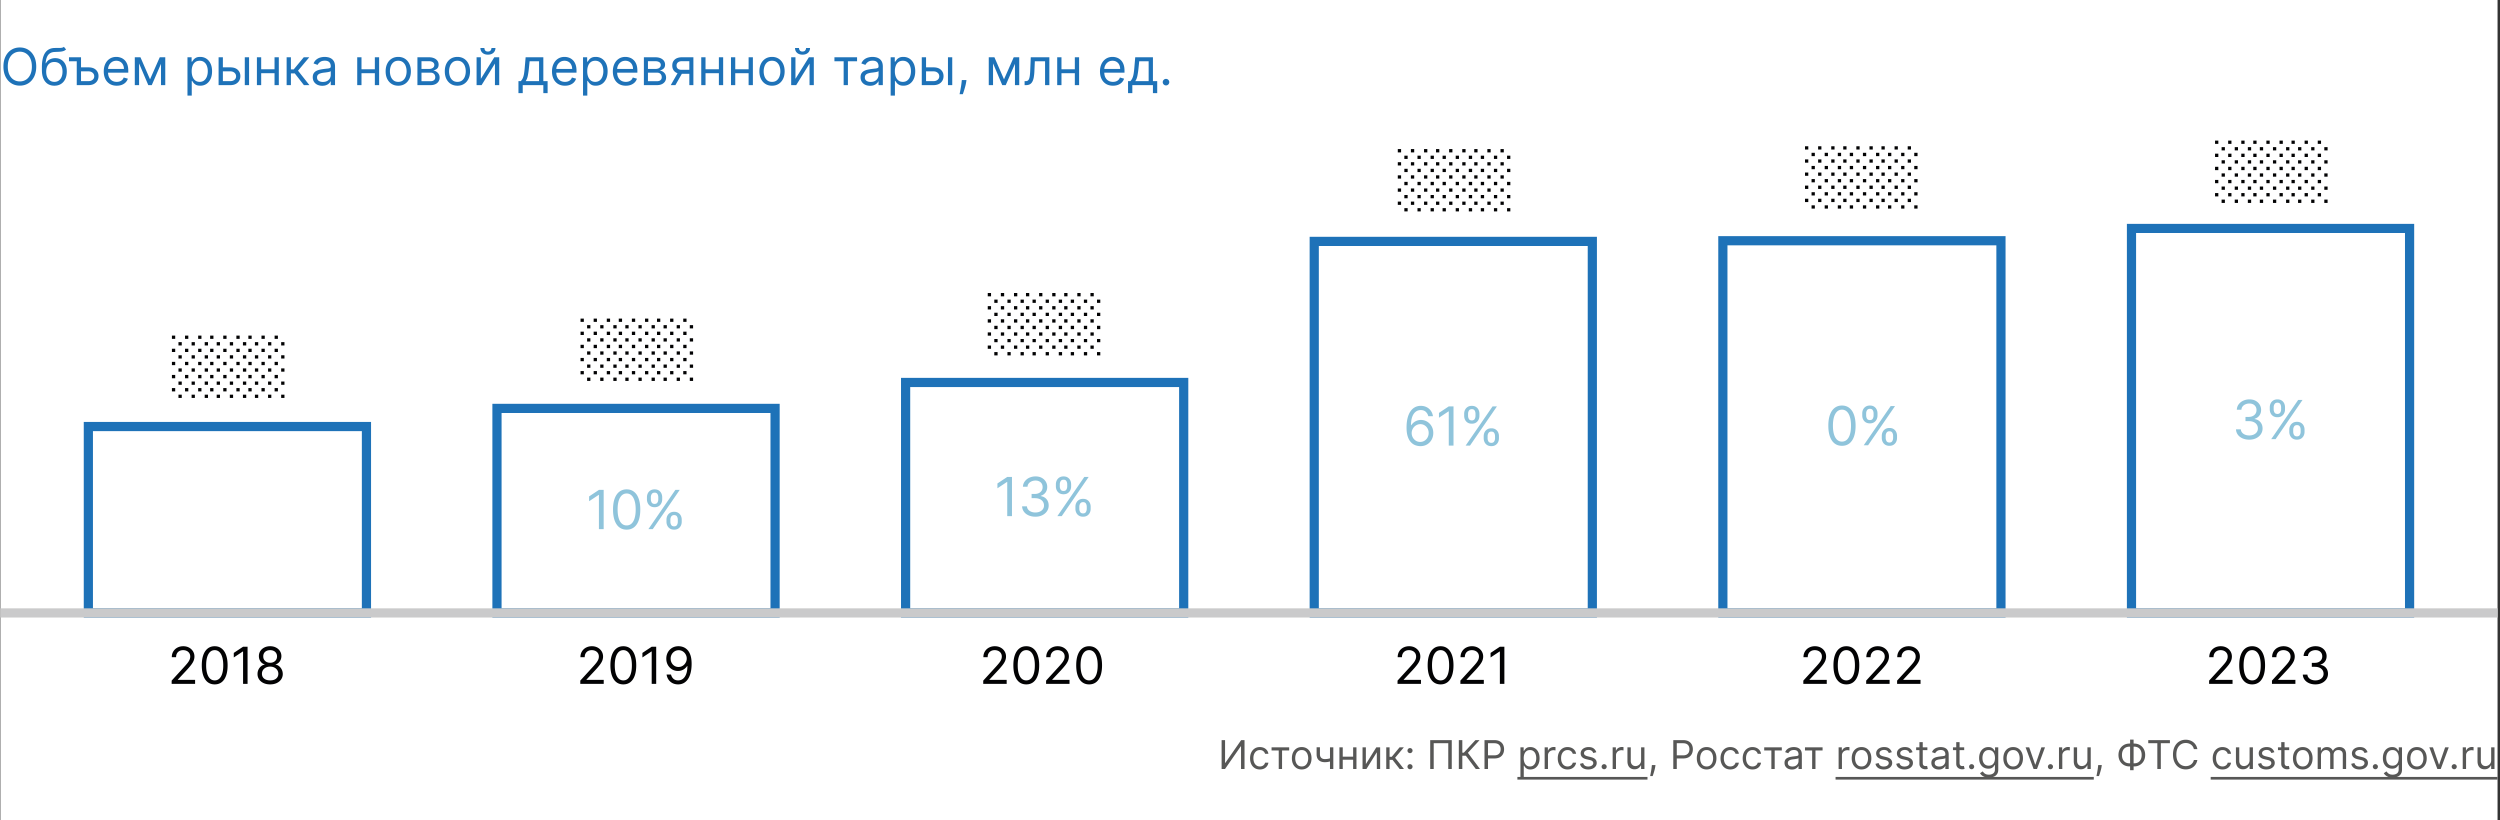 <svg xmlns="http://www.w3.org/2000/svg" fill="none" viewBox="0 0 881 289"><rect x="0" y="0" width="881" height="289" fill="#333333" stroke="none"/><g clip-path="url(#clip0_816_16941)"><path fill="#fff" d="M.137 0h880v289h-880z"/><path fill="#1E72B8" fill-rule="evenodd" d="M130.757 217.62H29.517v-68.937h101.24v68.937zm-3.24-3.24v-62.457h-94.76v62.457h94.76zM274.757 217.62h-101.24v-75.324h101.24v75.324zm-3.24-3.24v-68.844h-94.76v68.844h94.76zM418.757 217.62h-101.24v-84.449h101.24v84.449zm-3.24-3.24v-77.969h-94.76v77.969h94.76zM562.757 217.62h-101.24V83.442h101.24V217.62zm-3.24-3.24V86.682h-94.76V214.38h94.76zM706.757 217.62h-101.24V83.214h101.24V217.62zm-3.24-3.24V86.454h-94.76V214.38h94.76zM850.757 217.62h-101.24V78.88h101.24v138.74zm-3.24-3.24V82.12h-94.76v132.26h94.76z" clip-rule="evenodd"/><path fill="#1E72B8" d="M410.904 30.102c-.315 0-.586-.113-.812-.338a1.107 1.107 0 0 1-.339-.812c0-.316.113-.586.339-.812.226-.226.497-.339.812-.339.315 0 .586.113.812.339.226.226.339.496.339.812 0 .208-.054.4-.16.575a1.2 1.2 0 0 1-.416.422c-.17.102-.362.153-.575.153zM397.524 32.813v-4.22h.818c.2-.208.373-.434.518-.677.145-.243.27-.53.377-.863.111-.336.205-.745.281-1.227.077-.486.145-1.072.205-1.758l.332-3.886h6.239v8.412h1.508v4.218h-1.508V30h-7.262v2.813h-1.508zm2.531-4.22h4.73v-7.005h-3.324l-.255 2.48a27.784 27.784 0 0 1-.397 2.691c-.157.767-.409 1.379-.754 1.835zM392.212 30.205c-.946 0-1.762-.21-2.448-.627a4.205 4.205 0 0 1-1.579-1.764c-.366-.759-.55-1.64-.55-2.646s.184-1.892.55-2.66c.371-.77.886-1.372 1.547-1.802.665-.435 1.44-.652 2.327-.652.511 0 1.016.085 1.514.256.499.17.953.447 1.362.83.409.38.735.883.978 1.51.243.626.364 1.397.364 2.313v.64h-7.568v-1.305h6.034c0-.554-.111-1.048-.332-1.483a2.515 2.515 0 0 0-.933-1.029c-.401-.251-.874-.377-1.419-.377-.601 0-1.121.15-1.56.448a2.947 2.947 0 0 0-1.004 1.15c-.234.473-.351.98-.351 1.521v.87c0 .741.128 1.37.383 1.885.26.512.62.902 1.081 1.17.46.264.995.396 1.604.396.396 0 .754-.055 1.074-.166.324-.115.603-.285.837-.511.235-.23.416-.516.544-.857l1.457.41a3.23 3.23 0 0 1-.774 1.303c-.362.371-.809.66-1.342.87-.533.204-1.131.307-1.796.307zM379.128 24.4v1.407h-5.421V24.4h5.421zm-5.063-4.218V30h-1.508v-9.818h1.508zm6.213 0V30h-1.508v-9.818h1.508zM361.07 30v-1.406h.358c.294 0 .539-.058.735-.173.196-.12.354-.326.473-.62.124-.298.218-.711.282-1.24.068-.533.117-1.21.147-2.033l.179-4.346h6.545V30h-1.508v-8.412h-3.606l-.153 3.503a16.007 16.007 0 0 1-.217 2.128c-.107.61-.271 1.121-.493 1.535a2.252 2.252 0 0 1-.869.933c-.362.209-.816.313-1.361.313h-.512zM353.809 27.955l3.426-7.773h1.432L354.422 30h-1.227l-4.167-9.818h1.406l3.375 7.773zm-3.861-7.773V30h-1.509v-9.818h1.509zM357.67 30v-9.818h1.508V30h-1.508zM340.582 28.21l-.102.69a14.095 14.095 0 0 1-.333 1.56 29.256 29.256 0 0 1-.454 1.566c-.157.49-.287.88-.39 1.17h-1.15l.217-1.08c.09-.448.179-.948.269-1.502.093-.55.17-1.113.23-1.688l.076-.716h1.637zM326.136 23.736h2.813c1.15 0 2.03.292 2.639.875.61.584.915 1.324.915 2.219 0 .588-.137 1.122-.41 1.604-.272.477-.673.859-1.201 1.144-.529.281-1.176.422-1.943.422h-4.117v-9.818h1.509v8.412h2.608c.596 0 1.086-.158 1.47-.473.383-.316.575-.72.575-1.215 0-.52-.192-.944-.575-1.272-.384-.328-.874-.492-1.47-.492h-2.813v-1.406zM334.062 30v-9.818h1.509V30h-1.509zM313.863 33.682v-13.5h1.458v1.56h.179c.11-.171.264-.388.46-.652.2-.269.486-.508.856-.716.375-.213.883-.32 1.522-.32.826 0 1.555.207 2.186.62.63.413 1.123 1 1.476 1.758.354.758.531 1.653.531 2.684 0 1.04-.177 1.942-.531 2.704-.353.759-.843 1.347-1.47 1.764-.626.414-1.349.62-2.167.62-.63 0-1.135-.104-1.515-.313-.379-.213-.671-.453-.875-.722a9.254 9.254 0 0 1-.473-.678h-.128v5.19h-1.509zm1.483-8.591c0 .741.109 1.395.326 1.962.218.563.535 1.004.953 1.323.417.316.929.473 1.534.473.63 0 1.157-.166 1.579-.498.426-.337.745-.788.958-1.355.218-.571.326-1.206.326-1.905 0-.69-.106-1.313-.319-1.867-.209-.558-.526-.999-.953-1.323-.422-.328-.952-.492-1.591-.492-.614 0-1.13.156-1.547.467-.418.306-.733.737-.946 1.29-.213.55-.32 1.192-.32 1.925zM306.61 30.23a3.991 3.991 0 0 1-1.694-.351 2.906 2.906 0 0 1-1.208-1.03c-.298-.451-.448-.997-.448-1.636 0-.562.111-1.018.333-1.368.221-.354.518-.63.888-.83.371-.201.78-.35 1.228-.448.451-.102.905-.183 1.361-.243.597-.077 1.08-.134 1.451-.173.375-.042.648-.113.818-.21.175-.099.262-.27.262-.512v-.051c0-.63-.172-1.12-.517-1.47-.341-.35-.859-.524-1.554-.524-.72 0-1.284.157-1.693.473-.41.315-.697.652-.863 1.01l-1.432-.512c.255-.596.596-1.061 1.022-1.393a3.84 3.84 0 0 1 1.407-.703 5.837 5.837 0 0 1 1.508-.205c.316 0 .678.038 1.087.115.413.072.812.224 1.195.454.388.23.71.577.965 1.042.256.464.384 1.086.384 1.866V30h-1.509v-1.33h-.076a2.67 2.67 0 0 1-.512.684c-.238.243-.556.45-.952.62-.396.17-.88.256-1.451.256zm.23-1.355c.597 0 1.099-.117 1.509-.352a2.396 2.396 0 0 0 1.252-2.077v-1.38c-.064.076-.204.146-.421.21-.214.06-.461.113-.742.16a33.496 33.496 0 0 1-1.445.192 5.77 5.77 0 0 0-1.099.25c-.337.11-.609.278-.818.504-.205.222-.307.524-.307.908 0 .524.194.92.582 1.189.392.264.888.396 1.489.396zM294.053 21.588v-1.406h7.977v1.406h-3.222V30H297.3v-8.412h-3.247zM280.321 27.776l4.73-7.594h1.739V30h-1.509v-7.594L280.577 30h-1.765v-9.818h1.509v7.594zm3.733-10.867h1.406c0 .69-.238 1.255-.716 1.694-.477.439-1.125.658-1.943.658-.805 0-1.447-.22-1.924-.658-.473-.439-.709-1.004-.709-1.694h1.406c0 .332.091.624.275.876.187.251.505.377.952.377.448 0 .767-.126.959-.377.196-.252.294-.544.294-.876zM272.061 30.205c-.886 0-1.664-.211-2.333-.633-.665-.422-1.185-1.012-1.56-1.77-.371-.76-.556-1.646-.556-2.66 0-1.023.185-1.915.556-2.678.375-.763.895-1.355 1.56-1.777.669-.422 1.447-.633 2.333-.633.886 0 1.662.21 2.327.633.669.422 1.189 1.014 1.559 1.777.375.763.563 1.655.563 2.678 0 1.014-.188 1.9-.563 2.66-.37.758-.89 1.348-1.559 1.77-.665.422-1.441.633-2.327.633zm0-1.356c.673 0 1.227-.172 1.662-.517.435-.346.756-.8.965-1.362a5.208 5.208 0 0 0 .313-1.828c0-.656-.104-1.268-.313-1.834a3.091 3.091 0 0 0-.965-1.375c-.435-.35-.989-.524-1.662-.524-.673 0-1.227.175-1.662.524-.435.35-.756.808-.965 1.375a5.262 5.262 0 0 0-.313 1.834c0 .656.104 1.266.313 1.828.209.563.53 1.017.965 1.362.435.345.989.517 1.662.517zM264.167 24.4v1.407h-5.421V24.4h5.421zm-5.063-4.218V30h-1.508v-9.818h1.508zm6.213 0V30h-1.508v-9.818h1.508zM253.69 24.4v1.407h-5.42V24.4h5.42zm-5.062-4.218V30h-1.509v-9.818h1.509zm6.213 0V30h-1.509v-9.818h1.509zM242.918 30v-8.438h-2.608c-.588 0-1.05.137-1.387.41-.337.272-.505.647-.505 1.125 0 .468.151.837.454 1.105.307.269.726.403 1.259.403h3.171v1.406h-3.171c-.665 0-1.238-.117-1.719-.351a2.573 2.573 0 0 1-1.113-1.004c-.26-.439-.389-.959-.389-1.56 0-.605.136-1.124.409-1.56a2.65 2.65 0 0 1 1.169-1.003c.512-.234 1.119-.351 1.822-.351h4.04V30h-1.432zm-6.545 0l2.787-4.884h1.636L238.009 30h-1.636zM226.904 30v-9.818h4.015c1.056 0 1.896.239 2.518.716.622.477.933 1.108.933 1.892 0 .596-.177 1.059-.53 1.387-.354.324-.808.543-1.362.658.362.051.714.18 1.055.384.345.204.631.486.856.843.226.354.339.789.339 1.304 0 .503-.128.953-.383 1.35-.256.395-.623.709-1.1.939-.477.23-1.048.345-1.713.345h-4.628zm1.432-1.38h3.196c.52 0 .927-.124 1.221-.371.294-.248.441-.584.441-1.01 0-.508-.147-.906-.441-1.196-.294-.294-.701-.44-1.221-.44h-3.196v3.016zm0-4.322h2.583c.404 0 .752-.055 1.041-.166a1.47 1.47 0 0 0 .665-.486c.158-.213.237-.464.237-.754 0-.413-.173-.737-.518-.971-.345-.24-.82-.358-1.425-.358h-2.583v2.735zM220.544 30.205c-.946 0-1.762-.21-2.448-.627a4.205 4.205 0 0 1-1.579-1.764c-.366-.759-.549-1.64-.549-2.646s.183-1.892.549-2.66c.371-.77.887-1.372 1.547-1.802.665-.435 1.44-.652 2.327-.652.511 0 1.016.085 1.515.256.498.17.952.447 1.361.83.409.38.735.883.978 1.51.243.626.365 1.397.365 2.313v.64h-7.569v-1.305h6.034c0-.554-.11-1.048-.332-1.483a2.502 2.502 0 0 0-.933-1.029c-.401-.251-.874-.377-1.419-.377-.601 0-1.121.15-1.56.448a2.945 2.945 0 0 0-1.003 1.15c-.235.473-.352.98-.352 1.521v.87c0 .741.128 1.37.384 1.885.26.512.62.902 1.08 1.17.46.264.995.396 1.604.396a3.26 3.26 0 0 0 1.074-.166c.324-.115.603-.285.837-.511.235-.23.416-.516.544-.857l1.457.41a3.228 3.228 0 0 1-.773 1.303c-.362.371-.81.66-1.343.87-.532.204-1.131.307-1.796.307zM205.459 33.682v-13.5h1.457v1.56h.179c.111-.171.265-.388.461-.652.2-.269.485-.508.856-.716.375-.213.882-.32 1.521-.32.827 0 1.556.207 2.187.62.63.413 1.122 1 1.476 1.758.354.758.531 1.653.531 2.684 0 1.04-.177 1.942-.531 2.704-.354.759-.844 1.347-1.47 1.764-.627.414-1.349.62-2.167.62-.631 0-1.136-.104-1.515-.313-.379-.213-.671-.453-.876-.722a9.927 9.927 0 0 1-.473-.678h-.127v5.19h-1.509zm1.483-8.591c0 .741.109 1.395.326 1.962.217.563.535 1.004.952 1.323.418.316.929.473 1.534.473.631 0 1.157-.166 1.579-.498.426-.337.746-.788.959-1.355a5.325 5.325 0 0 0 .326-1.905c0-.69-.106-1.313-.32-1.867-.208-.558-.526-.999-.952-1.323-.422-.328-.952-.492-1.592-.492-.613 0-1.129.156-1.546.467-.418.306-.733.737-.946 1.29-.214.55-.32 1.192-.32 1.925zM199.099 30.205c-.946 0-1.762-.21-2.448-.627a4.205 4.205 0 0 1-1.579-1.764c-.367-.759-.55-1.64-.55-2.646s.183-1.892.55-2.66c.371-.77.886-1.372 1.547-1.802.665-.435 1.44-.652 2.327-.652.511 0 1.016.085 1.514.256.499.17.953.447 1.362.83.409.38.735.883.978 1.51.243.626.364 1.397.364 2.313v.64h-7.568v-1.305h6.034c0-.554-.111-1.048-.332-1.483a2.515 2.515 0 0 0-.933-1.029c-.401-.251-.874-.377-1.419-.377-.601 0-1.121.15-1.56.448a2.947 2.947 0 0 0-1.004 1.15c-.234.473-.351.98-.351 1.521v.87c0 .741.128 1.37.383 1.885.26.512.62.902 1.081 1.17.46.264.995.396 1.604.396.396 0 .754-.055 1.074-.166.324-.115.603-.285.837-.511.235-.23.416-.516.543-.857l1.458.41a3.23 3.23 0 0 1-.774 1.303c-.362.371-.809.66-1.342.87-.533.204-1.131.307-1.796.307zM182.702 32.813v-4.22h.818c.2-.208.373-.434.518-.677.144-.243.27-.53.377-.863.111-.336.204-.745.281-1.227.077-.486.145-1.072.205-1.758l.332-3.886h6.239v8.412h1.508v4.218h-1.508V30h-7.262v2.813h-1.508zm2.531-4.22h4.73v-7.005h-3.324l-.256 2.48a27.502 27.502 0 0 1-.396 2.691c-.157.767-.409 1.379-.754 1.835zM169.456 27.776l4.73-7.594h1.739V30h-1.509v-7.594L169.711 30h-1.764v-9.818h1.509v7.594zm3.733-10.867h1.406c0 .69-.239 1.255-.716 1.694-.477.439-1.125.658-1.943.658-.805 0-1.447-.22-1.924-.658-.473-.439-.71-1.004-.71-1.694h1.407c0 .332.091.624.274.876.188.251.505.377.953.377.447 0 .767-.126.959-.377.196-.252.294-.544.294-.876zM161.196 30.205c-.887 0-1.664-.211-2.333-.633-.665-.422-1.185-1.012-1.56-1.77-.371-.76-.556-1.646-.556-2.66 0-1.023.185-1.915.556-2.678.375-.763.895-1.355 1.56-1.777.669-.422 1.446-.633 2.333-.633.886 0 1.662.21 2.326.633.669.422 1.189 1.014 1.56 1.777.375.763.563 1.655.563 2.678 0 1.014-.188 1.9-.563 2.66-.371.758-.891 1.348-1.56 1.77-.664.422-1.44.633-2.326.633zm0-1.356c.673 0 1.227-.172 1.662-.517.434-.346.756-.8.965-1.362a5.208 5.208 0 0 0 .313-1.828c0-.656-.104-1.268-.313-1.834a3.099 3.099 0 0 0-.965-1.375c-.435-.35-.989-.524-1.662-.524-.674 0-1.228.175-1.662.524-.435.35-.757.808-.965 1.375a5.262 5.262 0 0 0-.314 1.834c0 .656.105 1.266.314 1.828.208.563.53 1.017.965 1.362.434.345.988.517 1.662.517zM147.1 30v-9.818h4.014c1.057 0 1.896.239 2.518.716.622.477.934 1.108.934 1.892 0 .596-.177 1.059-.531 1.387-.354.324-.808.543-1.362.658.363.051.714.18 1.055.384.345.204.631.486.857.843.226.354.338.789.338 1.304 0 .503-.127.953-.383 1.35-.256.395-.622.709-1.099.939-.478.23-1.049.345-1.714.345H147.1zm1.431-1.38h3.196c.52 0 .927-.124 1.221-.371.294-.248.441-.584.441-1.01 0-.508-.147-.906-.441-1.196-.294-.294-.701-.44-1.221-.44h-3.196v3.016zm0-4.322h2.583c.405 0 .752-.055 1.042-.166.289-.115.511-.277.664-.486.158-.213.237-.464.237-.754 0-.413-.173-.737-.518-.971-.345-.24-.82-.358-1.425-.358h-2.583v2.735zM140.348 30.205c-.886 0-1.664-.211-2.333-.633-.665-.422-1.185-1.012-1.56-1.77-.37-.76-.556-1.646-.556-2.66 0-1.023.186-1.915.556-2.678.375-.763.895-1.355 1.56-1.777.669-.422 1.447-.633 2.333-.633.886 0 1.662.21 2.327.633.669.422 1.189 1.014 1.559 1.777.375.763.563 1.655.563 2.678 0 1.014-.188 1.9-.563 2.66-.37.758-.89 1.348-1.559 1.77-.665.422-1.441.633-2.327.633zm0-1.356c.673 0 1.227-.172 1.662-.517.435-.346.756-.8.965-1.362a5.208 5.208 0 0 0 .313-1.828c0-.656-.104-1.268-.313-1.834a3.091 3.091 0 0 0-.965-1.375c-.435-.35-.989-.524-1.662-.524-.673 0-1.227.175-1.662.524-.435.35-.756.808-.965 1.375a5.262 5.262 0 0 0-.313 1.834c0 .656.104 1.266.313 1.828.209.563.53 1.017.965 1.362.435.345.989.517 1.662.517zM132.454 24.4v1.407h-5.421V24.4h5.421zm-5.063-4.218V30h-1.508v-9.818h1.508zm6.213 0V30h-1.508v-9.818h1.508zM113.567 30.23a3.991 3.991 0 0 1-1.694-.351 2.906 2.906 0 0 1-1.208-1.03c-.298-.451-.447-.997-.447-1.636 0-.562.11-1.018.332-1.368.222-.354.518-.63.888-.83.371-.201.78-.35 1.228-.448.451-.102.905-.183 1.361-.243.597-.077 1.08-.134 1.451-.173.375-.042.648-.113.818-.21.175-.099.262-.27.262-.512v-.051c0-.63-.172-1.12-.517-1.47-.341-.35-.859-.524-1.554-.524-.72 0-1.284.157-1.693.473-.41.315-.697.652-.863 1.01l-1.432-.512c.255-.596.596-1.061 1.023-1.393.43-.337.899-.571 1.406-.703a5.837 5.837 0 0 1 1.508-.205c.316 0 .678.038 1.087.115.413.072.812.224 1.195.454.388.23.71.577.965 1.042.256.464.384 1.086.384 1.866V30h-1.509v-1.33h-.076a2.67 2.67 0 0 1-.512.684c-.238.243-.556.45-.952.62-.396.17-.88.256-1.451.256zm.23-1.355c.597 0 1.1-.117 1.509-.352a2.396 2.396 0 0 0 1.252-2.077v-1.38c-.063.076-.204.146-.421.21-.214.06-.461.113-.742.16a32.81 32.81 0 0 1-1.445.192 5.77 5.77 0 0 0-1.099.25c-.337.11-.609.278-.818.504-.205.222-.307.524-.307.908 0 .524.194.92.582 1.189.392.264.888.396 1.489.396zM101.01 30v-9.818h1.508v4.27h.997l3.529-4.27h1.943l-3.963 4.73L109.038 30h-1.943l-3.222-4.142h-1.355V30h-1.508zM97.104 24.4v1.407h-5.42V24.4h5.42zm-5.062-4.218V30h-1.509v-9.818h1.509zm6.213 0V30h-1.509v-9.818h1.509zM78.337 23.736h2.813c1.15 0 2.03.292 2.64.875.609.584.914 1.324.914 2.219 0 .588-.137 1.122-.41 1.604-.272.477-.673.859-1.201 1.144-.529.281-1.176.422-1.943.422h-4.117v-9.818h1.509v8.412h2.608c.596 0 1.086-.158 1.47-.473.383-.316.575-.72.575-1.215 0-.52-.192-.944-.575-1.272-.384-.328-.874-.492-1.47-.492h-2.813v-1.406zM86.263 30v-9.818h1.509V30h-1.509zM66.064 33.682v-13.5h1.458v1.56h.179c.11-.171.264-.388.46-.652.2-.269.486-.508.857-.716.375-.213.882-.32 1.52-.32.828 0 1.556.207 2.187.62.63.413 1.123 1 1.477 1.758.353.758.53 1.653.53 2.684 0 1.04-.177 1.942-.53 2.704-.354.759-.844 1.347-1.47 1.764-.627.414-1.35.62-2.168.62-.63 0-1.135-.104-1.514-.313-.38-.213-.672-.453-.876-.722a9.68 9.68 0 0 1-.473-.678h-.128v5.19h-1.508zm1.483-8.591c0 .741.11 1.395.326 1.962.218.563.535 1.004.953 1.323.417.316.929.473 1.534.473.63 0 1.157-.166 1.579-.498.426-.337.746-.788.959-1.355a5.316 5.316 0 0 0 .326-1.905c0-.69-.107-1.313-.32-1.867-.209-.558-.526-.999-.953-1.323-.421-.328-.952-.492-1.591-.492-.614 0-1.13.156-1.547.467-.418.306-.733.737-.946 1.29-.213.55-.32 1.192-.32 1.925zM52.871 27.955l3.426-7.773h1.432L53.485 30h-1.227l-4.168-9.818h1.406l3.375 7.773zm-3.86-7.773V30h-1.509v-9.818h1.508zM56.731 30v-9.818h1.509V30h-1.509zM41.142 30.205c-.946 0-1.762-.21-2.448-.627a4.204 4.204 0 0 1-1.58-1.764c-.366-.759-.549-1.64-.549-2.646s.183-1.892.55-2.66c.37-.77.886-1.372 1.547-1.802.665-.435 1.44-.652 2.327-.652.51 0 1.016.085 1.514.256.499.17.953.447 1.362.83.409.38.735.883.978 1.51.243.626.364 1.397.364 2.313v.64H37.64v-1.305h6.034c0-.554-.11-1.048-.332-1.483a2.506 2.506 0 0 0-.934-1.029c-.4-.251-.873-.377-1.418-.377-.601 0-1.121.15-1.56.448-.435.294-.77.677-1.004 1.15a3.38 3.38 0 0 0-.351 1.521v.87c0 .741.128 1.37.383 1.885.26.512.62.902 1.08 1.17.46.264.995.396 1.605.396.396 0 .754-.055 1.074-.166.324-.115.603-.285.837-.511.235-.23.416-.516.543-.857l1.458.41a3.23 3.23 0 0 1-.774 1.303c-.362.371-.81.66-1.342.87-.533.204-1.131.307-1.796.307zM27.046 20.182v1.406H24.31v-1.406h2.736zm1.304 3.554h2.812c1.15 0 2.03.292 2.64.875.61.584.914 1.324.914 2.219 0 .588-.136 1.122-.409 1.604-.273.477-.673.859-1.202 1.144-.528.281-1.176.422-1.943.422h-4.116v-9.818h1.508v8.412h2.608c.597 0 1.087-.158 1.47-.473.384-.316.576-.72.576-1.215 0-.52-.192-.944-.575-1.272-.384-.328-.874-.492-1.47-.492H28.35v-1.406zM22.515 16.5l.767.92c-.298.29-.643.493-1.035.608a5.785 5.785 0 0 1-1.33.21c-.494.026-1.044.052-1.649.077-.681.026-1.246.192-1.694.499-.447.307-.792.75-1.035 1.33-.243.579-.399 1.29-.467 2.134h.128c.332-.613.793-1.065 1.38-1.355a4.223 4.223 0 0 1 1.893-.434c.767 0 1.457.179 2.07.537.614.358 1.1.888 1.458 1.591.358.703.537 1.57.537 2.602 0 1.027-.183 1.913-.55 2.659-.362.746-.871 1.32-1.527 1.726-.652.4-1.417.6-2.295.6-.878 0-1.647-.206-2.308-.62-.66-.417-1.174-1.035-1.54-1.853-.367-.823-.55-1.839-.55-3.05v-1.047c0-2.187.371-3.844 1.112-4.974.746-1.129 1.867-1.713 3.363-1.75.528-.018.999-.022 1.412-.014.414.009.774-.01 1.08-.057.308-.047.567-.16.78-.339zm-3.349 12.35c.592 0 1.102-.15 1.528-.448.43-.298.76-.718.99-1.26.23-.545.346-1.186.346-1.923 0-.716-.117-1.326-.352-1.828-.23-.503-.56-.887-.99-1.15-.431-.265-.947-.397-1.547-.397-.44 0-.834.074-1.183.223-.35.15-.648.37-.895.659a3.09 3.09 0 0 0-.575 1.06 5.015 5.015 0 0 0-.211 1.433c0 1.1.258 1.98.773 2.64.516.66 1.221.99 2.116.99zM12.768 23.454c0 1.381-.25 2.574-.748 3.58-.499 1.006-1.183 1.781-2.052 2.327-.87.545-1.862.818-2.979.818-1.116 0-2.11-.273-2.979-.818-.869-.546-1.553-1.321-2.051-2.327-.499-1.006-.748-2.199-.748-3.58 0-1.38.249-2.573.748-3.579.498-1.006 1.182-1.781 2.051-2.327.87-.545 1.863-.818 2.98-.818 1.116 0 2.108.273 2.978.818.87.546 1.553 1.321 2.052 2.327.498 1.006.748 2.199.748 3.58zm-1.535 0c0-1.133-.19-2.09-.569-2.87-.374-.78-.884-1.37-1.527-1.77-.64-.4-1.355-.6-2.148-.6-.793 0-1.51.2-2.154.6-.64.4-1.148.99-1.528 1.77-.375.78-.562 1.737-.562 2.87 0 1.134.187 2.09.562 2.87.38.78.889 1.37 1.528 1.771.643.4 1.361.601 2.154.601.793 0 1.509-.2 2.148-.6.643-.401 1.152-.992 1.527-1.771.38-.78.57-1.737.57-2.87z"/><path fill="#020203" d="M95.2 241.179c-.877 0-1.653-.156-2.326-.467-.669-.315-1.191-.748-1.566-1.297a3.261 3.261 0 0 1-.556-1.892 3.478 3.478 0 0 1 1.234-2.717c.387-.32.82-.522 1.297-.607v-.077a2.525 2.525 0 0 1-1.496-1.055 3.194 3.194 0 0 1-.55-1.86 3.16 3.16 0 0 1 .506-1.783c.34-.524.81-.938 1.406-1.24.6-.303 1.285-.454 2.052-.454.758 0 1.436.151 2.032.454a3.553 3.553 0 0 1 1.407 1.24c.345.524.52 1.119.524 1.783a3.24 3.24 0 0 1-.57 1.86c-.37.542-.862.893-1.476 1.055v.077c.473.085.9.287 1.279.607.379.315.681.71.907 1.183.226.468.341.98.346 1.534a3.308 3.308 0 0 1-.576 1.892c-.375.549-.897.982-1.566 1.297-.665.311-1.434.467-2.307.467zm0-1.406c.593 0 1.104-.096 1.535-.288.43-.192.763-.462.997-.812.234-.349.354-.758.358-1.227a2.354 2.354 0 0 0-.384-1.31 2.594 2.594 0 0 0-1.029-.895c-.43-.218-.922-.326-1.476-.326-.558 0-1.057.108-1.496.326a2.594 2.594 0 0 0-1.03.895 2.307 2.307 0 0 0-.364 1.31c-.004.469.11.878.34 1.227.234.35.568.62 1.003.812.434.192.95.288 1.547.288zm0-6.213c.47 0 .885-.094 1.247-.282.367-.187.654-.449.863-.786.209-.336.315-.731.32-1.182-.005-.444-.109-.829-.313-1.157a2.028 2.028 0 0 0-.85-.767c-.363-.184-.785-.275-1.266-.275-.49 0-.919.091-1.285.275-.367.179-.65.434-.85.767-.2.328-.299.713-.294 1.157-.005.451.096.846.3 1.182.209.337.497.599.863.786.367.188.788.282 1.266.282zM87.243 227.909V241h-1.585v-11.429h-.077l-3.196 2.122v-1.611l3.272-2.173h1.586zM75.66 241.179c-.963 0-1.783-.262-2.46-.786-.678-.529-1.196-1.294-1.554-2.295-.358-1.006-.537-2.22-.537-3.643 0-1.415.18-2.623.537-3.625.362-1.005.882-1.772 1.56-2.301.681-.533 1.5-.799 2.454-.799.955 0 1.77.266 2.448.799.682.529 1.202 1.296 1.56 2.301.362 1.002.543 2.21.543 3.625 0 1.423-.179 2.637-.537 3.643-.358 1.001-.875 1.766-1.553 2.295-.677.524-1.498.786-2.46.786zm0-1.406c.955 0 1.696-.461 2.225-1.381.528-.92.792-2.233.792-3.937 0-1.134-.121-2.099-.364-2.896-.239-.797-.584-1.404-1.035-1.822a2.288 2.288 0 0 0-1.618-.626c-.946 0-1.685.466-2.218 1.4-.532.929-.799 2.243-.799 3.944 0 1.133.12 2.096.358 2.889.239.792.582 1.395 1.03 1.809.451.413.994.62 1.63.62zM60.492 241v-1.151l4.321-4.73c.507-.554.925-1.035 1.253-1.444.328-.414.57-.801.728-1.164.162-.366.243-.75.243-1.15 0-.46-.11-.859-.332-1.196a2.157 2.157 0 0 0-.895-.779 2.89 2.89 0 0 0-1.278-.275c-.503 0-.942.104-1.317.313-.37.205-.658.492-.863.863-.2.371-.3.805-.3 1.304h-1.509c0-.767.177-1.44.53-2.02a3.684 3.684 0 0 1 1.445-1.355c.614-.324 1.302-.486 2.065-.486.767 0 1.447.162 2.039.486a3.66 3.66 0 0 1 1.393 1.31c.337.55.505 1.161.505 1.835 0 .481-.087.952-.262 1.412-.17.456-.468.966-.895 1.528-.421.558-1.007 1.24-1.757 2.046l-2.94 3.144v.103h6.085V241h-8.26zM239.175 227.73a4.691 4.691 0 0 1 1.611.307c.537.2 1.027.533 1.47.997.443.46.799 1.089 1.068 1.886.268.797.402 1.796.402 2.998 0 1.163-.111 2.196-.332 3.1-.217.899-.533 1.657-.946 2.275-.409.618-.908 1.087-1.496 1.407-.584.319-1.244.479-1.981.479-.733 0-1.387-.145-1.963-.435a3.846 3.846 0 0 1-1.406-1.221 4.261 4.261 0 0 1-.697-1.821h1.56c.141.601.42 1.097.837 1.489.422.388.978.582 1.669.582 1.01 0 1.806-.441 2.39-1.323.588-.883.882-2.129.882-3.74h-.102a4.024 4.024 0 0 1-.85.927 3.758 3.758 0 0 1-2.372.812c-.75 0-1.438-.186-2.064-.556a4.223 4.223 0 0 1-1.496-1.541c-.371-.656-.556-1.406-.556-2.25 0-.801.179-1.534.537-2.199a4.155 4.155 0 0 1 1.521-1.598c.656-.396 1.428-.588 2.314-.575zm0 1.406a2.69 2.69 0 0 0-1.451.403 2.89 2.89 0 0 0-1.016 1.074 3.029 3.029 0 0 0-.371 1.489c0 .546.119 1.042.358 1.49.243.443.573.796.991 1.061.422.26.901.39 1.438.39a2.71 2.71 0 0 0 1.131-.237c.35-.162.655-.381.914-.658.265-.282.471-.599.62-.953.15-.358.224-.731.224-1.118 0-.512-.123-.991-.371-1.439a2.938 2.938 0 0 0-1.009-1.086 2.618 2.618 0 0 0-1.458-.416zM231.243 227.909V241h-1.586v-11.429h-.076l-3.196 2.122v-1.611l3.272-2.173h1.586zM219.66 241.179c-.963 0-1.783-.262-2.461-.786-.677-.529-1.195-1.294-1.553-2.295-.358-1.006-.537-2.22-.537-3.643 0-1.415.179-2.623.537-3.625.362-1.005.882-1.772 1.56-2.301.682-.533 1.5-.799 2.454-.799.955 0 1.771.266 2.448.799.682.529 1.202 1.296 1.56 2.301.362 1.002.543 2.21.543 3.625 0 1.423-.179 2.637-.537 3.643-.357 1.001-.875 1.766-1.553 2.295-.677.524-1.498.786-2.461.786zm0-1.406c.955 0 1.696-.461 2.225-1.381.528-.92.792-2.233.792-3.937 0-1.134-.121-2.099-.364-2.896-.239-.797-.584-1.404-1.036-1.822a2.286 2.286 0 0 0-1.617-.626c-.946 0-1.685.466-2.218 1.4-.532.929-.799 2.243-.799 3.944 0 1.133.12 2.096.358 2.889.239.792.582 1.395 1.029 1.809.452.413.995.62 1.63.62zM204.492 241v-1.151l4.321-4.73c.507-.554.925-1.035 1.253-1.444.328-.414.571-.801.729-1.164.161-.366.242-.75.242-1.15 0-.46-.11-.859-.332-1.196a2.157 2.157 0 0 0-.895-.779 2.888 2.888 0 0 0-1.278-.275c-.503 0-.942.104-1.317.313a2.159 2.159 0 0 0-.863.863c-.2.371-.3.805-.3 1.304h-1.509c0-.767.177-1.44.531-2.02a3.68 3.68 0 0 1 1.444-1.355c.614-.324 1.302-.486 2.065-.486.767 0 1.447.162 2.039.486a3.655 3.655 0 0 1 1.393 1.31c.337.55.505 1.161.505 1.835 0 .481-.087.952-.262 1.412-.17.456-.468.966-.895 1.528-.421.558-1.007 1.24-1.757 2.046l-2.941 3.144v.103h6.085V241h-8.258zM383.808 241.179c-.963 0-1.783-.262-2.46-.786-.678-.529-1.196-1.294-1.554-2.295-.358-1.006-.537-2.22-.537-3.643 0-1.415.179-2.623.537-3.625.362-1.005.882-1.772 1.56-2.301.682-.533 1.5-.799 2.454-.799.955 0 1.771.266 2.449.799.681.529 1.201 1.296 1.559 2.301.362 1.002.544 2.21.544 3.625 0 1.423-.179 2.637-.537 3.643-.358 1.001-.876 1.766-1.554 2.295-.677.524-1.497.786-2.461.786zm0-1.406c.955 0 1.696-.461 2.225-1.381.528-.92.793-2.233.793-3.937 0-1.134-.122-2.099-.365-2.896-.238-.797-.584-1.404-1.035-1.822a2.29 2.29 0 0 0-1.618-.626c-.946 0-1.685.466-2.218 1.4-.532.929-.799 2.243-.799 3.944 0 1.133.12 2.096.358 2.889.239.792.582 1.395 1.029 1.809.452.413.996.62 1.63.62zM368.64 241v-1.151l4.321-4.73c.507-.554.925-1.035 1.253-1.444.328-.414.571-.801.729-1.164.162-.366.243-.75.243-1.15 0-.46-.111-.859-.333-1.196a2.151 2.151 0 0 0-.895-.779 2.888 2.888 0 0 0-1.278-.275c-.503 0-.942.104-1.317.313a2.159 2.159 0 0 0-.863.863c-.2.371-.3.805-.3 1.304h-1.509c0-.767.177-1.44.531-2.02a3.687 3.687 0 0 1 1.444-1.355c.614-.324 1.302-.486 2.065-.486.767 0 1.447.162 2.039.486a3.665 3.665 0 0 1 1.394 1.31 3.45 3.45 0 0 1 .505 1.835c0 .481-.088.952-.263 1.412-.17.456-.468.966-.894 1.528-.422.558-1.008 1.24-1.758 2.046l-2.941 3.144v.103h6.086V241h-8.259zM361.66 241.179c-.963 0-1.783-.262-2.461-.786-.677-.529-1.195-1.294-1.553-2.295-.358-1.006-.537-2.22-.537-3.643 0-1.415.179-2.623.537-3.625.362-1.005.882-1.772 1.559-2.301.682-.533 1.5-.799 2.455-.799.955 0 1.771.266 2.448.799.682.529 1.202 1.296 1.56 2.301.362 1.002.543 2.21.543 3.625 0 1.423-.179 2.637-.537 3.643-.358 1.001-.875 1.766-1.553 2.295-.678.524-1.498.786-2.461.786zm0-1.406c.955 0 1.696-.461 2.224-1.381.529-.92.793-2.233.793-3.937 0-1.134-.121-2.099-.364-2.896-.239-.797-.584-1.404-1.036-1.822a2.286 2.286 0 0 0-1.617-.626c-.946 0-1.685.466-2.218 1.4-.533.929-.799 2.243-.799 3.944 0 1.133.119 2.096.358 2.889.239.792.582 1.395 1.029 1.809.452.413.995.62 1.63.62zM346.492 241v-1.151l4.321-4.73a30.68 30.68 0 0 0 1.253-1.444c.328-.414.571-.801.728-1.164.162-.366.243-.75.243-1.15 0-.46-.111-.859-.332-1.196a2.164 2.164 0 0 0-.895-.779 2.892 2.892 0 0 0-1.279-.275c-.502 0-.941.104-1.316.313a2.153 2.153 0 0 0-.863.863c-.2.371-.301.805-.301 1.304h-1.508c0-.767.177-1.44.53-2.02a3.69 3.69 0 0 1 1.445-1.355c.614-.324 1.302-.486 2.065-.486.767 0 1.446.162 2.039.486a3.663 3.663 0 0 1 1.393 1.31c.337.55.505 1.161.505 1.835 0 .481-.087.952-.262 1.412-.17.456-.469.966-.895 1.528-.422.558-1.008 1.24-1.758 2.046l-2.94 3.144v.103h6.085V241h-8.258zM530.141 227.909V241h-1.586v-11.429h-.076l-3.196 2.122v-1.611l3.272-2.173h1.586zM514.64 241v-1.151l4.321-4.73c.507-.554.925-1.035 1.253-1.444.328-.414.571-.801.729-1.164.162-.366.243-.75.243-1.15 0-.46-.111-.859-.333-1.196a2.151 2.151 0 0 0-.895-.779 2.888 2.888 0 0 0-1.278-.275c-.503 0-.942.104-1.317.313a2.159 2.159 0 0 0-.863.863c-.2.371-.3.805-.3 1.304h-1.509c0-.767.177-1.44.531-2.02a3.687 3.687 0 0 1 1.444-1.355c.614-.324 1.302-.486 2.065-.486.767 0 1.447.162 2.039.486a3.665 3.665 0 0 1 1.394 1.31 3.45 3.45 0 0 1 .505 1.835c0 .481-.088.952-.263 1.412-.17.456-.468.966-.894 1.528-.422.558-1.008 1.24-1.758 2.046l-2.941 3.144v.103h6.086V241h-8.259zM507.66 241.179c-.963 0-1.783-.262-2.461-.786-.677-.529-1.195-1.294-1.553-2.295-.358-1.006-.537-2.22-.537-3.643 0-1.415.179-2.623.537-3.625.362-1.005.882-1.772 1.559-2.301.682-.533 1.5-.799 2.455-.799.955 0 1.771.266 2.448.799.682.529 1.202 1.296 1.56 2.301.362 1.002.543 2.21.543 3.625 0 1.423-.179 2.637-.537 3.643-.358 1.001-.875 1.766-1.553 2.295-.678.524-1.498.786-2.461.786zm0-1.406c.955 0 1.696-.461 2.224-1.381.529-.92.793-2.233.793-3.937 0-1.134-.121-2.099-.364-2.896-.239-.797-.584-1.404-1.036-1.822a2.286 2.286 0 0 0-1.617-.626c-.946 0-1.685.466-2.218 1.4-.533.929-.799 2.243-.799 3.944 0 1.133.119 2.096.358 2.889.239.792.582 1.395 1.029 1.809.452.413.995.62 1.63.62zM492.492 241v-1.151l4.321-4.73a30.68 30.68 0 0 0 1.253-1.444c.328-.414.571-.801.728-1.164.162-.366.243-.75.243-1.15 0-.46-.111-.859-.332-1.196a2.164 2.164 0 0 0-.895-.779 2.892 2.892 0 0 0-1.279-.275c-.502 0-.941.104-1.316.313a2.153 2.153 0 0 0-.863.863c-.2.371-.301.805-.301 1.304h-1.508c0-.767.177-1.44.53-2.02a3.69 3.69 0 0 1 1.445-1.355c.614-.324 1.302-.486 2.065-.486.767 0 1.446.162 2.039.486a3.663 3.663 0 0 1 1.393 1.31c.337.55.505 1.161.505 1.835 0 .481-.087.952-.262 1.412-.17.456-.469.966-.895 1.528-.422.558-1.008 1.24-1.758 2.046l-2.94 3.144v.103h6.085V241h-8.258zM668.539 241v-1.151l4.321-4.73c.507-.554.924-1.035 1.252-1.444.329-.414.571-.801.729-1.164.162-.366.243-.75.243-1.15 0-.46-.111-.859-.332-1.196a2.164 2.164 0 0 0-.895-.779 2.895 2.895 0 0 0-1.279-.275c-.502 0-.941.104-1.316.313a2.153 2.153 0 0 0-.863.863c-.201.371-.301.805-.301 1.304h-1.508c0-.767.177-1.44.53-2.02a3.683 3.683 0 0 1 1.445-1.355c.613-.324 1.302-.486 2.064-.486.768 0 1.447.162 2.04.486a3.663 3.663 0 0 1 1.393 1.31c.337.55.505 1.161.505 1.835 0 .481-.087.952-.262 1.412-.171.456-.469.966-.895 1.528-.422.558-1.008 1.24-1.758 2.046l-2.94 3.144v.103h6.085V241h-8.258zM657.64 241v-1.151l4.321-4.73c.507-.554.925-1.035 1.253-1.444.328-.414.571-.801.729-1.164.162-.366.243-.75.243-1.15 0-.46-.111-.859-.333-1.196a2.151 2.151 0 0 0-.895-.779 2.888 2.888 0 0 0-1.278-.275c-.503 0-.942.104-1.317.313a2.159 2.159 0 0 0-.863.863c-.2.371-.3.805-.3 1.304h-1.509c0-.767.177-1.44.531-2.02a3.687 3.687 0 0 1 1.444-1.355c.614-.324 1.302-.486 2.065-.486.767 0 1.447.162 2.039.486a3.665 3.665 0 0 1 1.394 1.31 3.45 3.45 0 0 1 .505 1.835c0 .481-.088.952-.263 1.412-.17.456-.468.966-.894 1.528-.422.558-1.008 1.24-1.758 2.046l-2.941 3.144v.103h6.086V241h-8.259zM650.66 241.179c-.963 0-1.783-.262-2.461-.786-.677-.529-1.195-1.294-1.553-2.295-.358-1.006-.537-2.22-.537-3.643 0-1.415.179-2.623.537-3.625.362-1.005.882-1.772 1.559-2.301.682-.533 1.5-.799 2.455-.799.955 0 1.771.266 2.448.799.682.529 1.202 1.296 1.56 2.301.362 1.002.543 2.21.543 3.625 0 1.423-.179 2.637-.537 3.643-.358 1.001-.875 1.766-1.553 2.295-.678.524-1.498.786-2.461.786zm0-1.406c.955 0 1.696-.461 2.224-1.381.529-.92.793-2.233.793-3.937 0-1.134-.121-2.099-.364-2.896-.239-.797-.584-1.404-1.036-1.822a2.286 2.286 0 0 0-1.617-.626c-.946 0-1.685.466-2.218 1.4-.533.929-.799 2.243-.799 3.944 0 1.133.119 2.096.358 2.889.239.792.582 1.395 1.029 1.809.452.413.995.62 1.63.62zM635.492 241v-1.151l4.321-4.73a30.68 30.68 0 0 0 1.253-1.444c.328-.414.571-.801.728-1.164.162-.366.243-.75.243-1.15 0-.46-.111-.859-.332-1.196a2.164 2.164 0 0 0-.895-.779 2.892 2.892 0 0 0-1.279-.275c-.502 0-.941.104-1.316.313a2.153 2.153 0 0 0-.863.863c-.2.371-.301.805-.301 1.304h-1.508c0-.767.177-1.44.53-2.02a3.69 3.69 0 0 1 1.445-1.355c.614-.324 1.302-.486 2.065-.486.767 0 1.446.162 2.039.486a3.663 3.663 0 0 1 1.393 1.31c.337.55.505 1.161.505 1.835 0 .481-.087.952-.262 1.412-.17.456-.469.966-.895 1.528-.422.558-1.008 1.24-1.758 2.046l-2.94 3.144v.103h6.085V241h-8.258zM815.962 241.179c-.844 0-1.596-.145-2.256-.435-.657-.289-1.179-.692-1.566-1.208a3.245 3.245 0 0 1-.627-1.809h1.611a1.9 1.9 0 0 0 .435 1.093 2.5 2.5 0 0 0 1.003.703c.414.167.872.25 1.374.25.563 0 1.062-.098 1.496-.294a2.456 2.456 0 0 0 1.023-.818c.247-.35.371-.755.371-1.215 0-.482-.12-.906-.358-1.272-.239-.371-.588-.661-1.049-.869-.46-.209-1.022-.314-1.687-.314h-1.048v-1.406h1.048c.52 0 .976-.094 1.368-.281.396-.188.705-.452.927-.793.226-.341.338-.741.338-1.201 0-.444-.098-.829-.294-1.157a2.01 2.01 0 0 0-.831-.767c-.353-.184-.771-.275-1.252-.275a3.31 3.31 0 0 0-1.279.249 2.38 2.38 0 0 0-.971.71 1.838 1.838 0 0 0-.409 1.112h-1.535a3.128 3.128 0 0 1 .62-1.803c.388-.52.895-.924 1.522-1.214a4.91 4.91 0 0 1 2.077-.435c.81 0 1.504.164 2.084.492a3.46 3.46 0 0 1 1.336 1.285c.311.533.467 1.108.467 1.726 0 .737-.194 1.366-.582 1.886-.384.519-.906.88-1.566 1.08v.102c.827.136 1.472.488 1.937 1.055.464.562.696 1.259.696 2.09 0 .712-.194 1.351-.581 1.918-.384.562-.908 1.005-1.573 1.329-.665.324-1.421.486-2.269.486zM800.64 241v-1.151l4.321-4.73c.507-.554.925-1.035 1.253-1.444.328-.414.571-.801.729-1.164.162-.366.243-.75.243-1.15 0-.46-.111-.859-.333-1.196a2.151 2.151 0 0 0-.895-.779 2.888 2.888 0 0 0-1.278-.275c-.503 0-.942.104-1.317.313a2.159 2.159 0 0 0-.863.863c-.2.371-.3.805-.3 1.304h-1.509c0-.767.177-1.44.531-2.02a3.687 3.687 0 0 1 1.444-1.355c.614-.324 1.302-.486 2.065-.486.767 0 1.447.162 2.039.486a3.665 3.665 0 0 1 1.394 1.31 3.45 3.45 0 0 1 .505 1.835c0 .481-.088.952-.263 1.412-.17.456-.468.966-.894 1.528-.422.558-1.008 1.24-1.758 2.046l-2.941 3.144v.103h6.086V241h-8.259zM793.66 241.179c-.963 0-1.783-.262-2.461-.786-.677-.529-1.195-1.294-1.553-2.295-.358-1.006-.537-2.22-.537-3.643 0-1.415.179-2.623.537-3.625.362-1.005.882-1.772 1.559-2.301.682-.533 1.5-.799 2.455-.799.955 0 1.771.266 2.448.799.682.529 1.202 1.296 1.56 2.301.362 1.002.543 2.21.543 3.625 0 1.423-.179 2.637-.537 3.643-.358 1.001-.875 1.766-1.553 2.295-.678.524-1.498.786-2.461.786zm0-1.406c.955 0 1.696-.461 2.224-1.381.529-.92.793-2.233.793-3.937 0-1.134-.121-2.099-.364-2.896-.239-.797-.584-1.404-1.036-1.822a2.286 2.286 0 0 0-1.617-.626c-.946 0-1.685.466-2.218 1.4-.533.929-.799 2.243-.799 3.944 0 1.133.119 2.096.358 2.889.239.792.582 1.395 1.029 1.809.452.413.995.62 1.63.62zM778.492 241v-1.151l4.321-4.73a30.68 30.68 0 0 0 1.253-1.444c.328-.414.571-.801.728-1.164.162-.366.243-.75.243-1.15 0-.46-.111-.859-.332-1.196a2.164 2.164 0 0 0-.895-.779 2.892 2.892 0 0 0-1.279-.275c-.502 0-.941.104-1.316.313a2.153 2.153 0 0 0-.863.863c-.2.371-.301.805-.301 1.304h-1.508c0-.767.177-1.44.53-2.02a3.69 3.69 0 0 1 1.445-1.355c.614-.324 1.302-.486 2.065-.486.767 0 1.446.162 2.039.486a3.663 3.663 0 0 1 1.393 1.31c.337.55.505 1.161.505 1.835 0 .481-.087.952-.262 1.412-.17.456-.469.966-.895 1.528-.422.558-1.008 1.24-1.758 2.046l-2.94 3.144v.103h6.085V241h-8.258z"/><path fill="#8FC4DB" d="M234.866 183.867v-.729c0-.503.103-.965.31-1.383.212-.423.518-.76.918-1.012.405-.256.895-.385 1.471-.385.585 0 1.075.129 1.471.385.396.252.695.589.897 1.012.203.418.304.88.304 1.383v.729c0 .504-.104.967-.311 1.39a2.442 2.442 0 0 1-.904 1.012c-.396.252-.881.378-1.457.378-.585 0-1.077-.126-1.478-.378a2.501 2.501 0 0 1-.911-1.012 3.118 3.118 0 0 1-.31-1.39zm1.376-.729v.729c0 .418.099.794.297 1.127.198.328.54.492 1.026.492.472 0 .805-.164.998-.492.198-.333.297-.709.297-1.127v-.729c0-.418-.094-.791-.283-1.12-.189-.333-.526-.499-1.012-.499-.472 0-.812.166-1.019.499a2.097 2.097 0 0 0-.304 1.12zm-8.258-7.179v-.728c0-.504.103-.965.31-1.384.212-.422.518-.76.918-1.012.405-.256.895-.384 1.471-.384.585 0 1.075.128 1.471.384.395.252.695.59.897 1.012.202.419.304.88.304 1.384v.728c0 .504-.104.967-.311 1.39a2.443 2.443 0 0 1-.904 1.012c-.396.252-.881.378-1.457.378-.585 0-1.078-.126-1.478-.378a2.495 2.495 0 0 1-.911-1.012 3.118 3.118 0 0 1-.31-1.39zm1.376-.728v.728c0 .419.099.794.297 1.127.198.328.54.493 1.026.493.472 0 .805-.165.998-.493.198-.333.297-.708.297-1.127v-.728c0-.419-.094-.792-.283-1.12-.189-.333-.526-.5-1.012-.5-.473 0-.812.167-1.019.5a2.092 2.092 0 0 0-.304 1.12zm-.863 11.227l9.5-13.818h1.538l-9.5 13.818h-1.538zM220.834 186.647c-1.017 0-1.882-.277-2.598-.83-.715-.558-1.261-1.365-1.639-2.422-.378-1.062-.567-2.344-.567-3.846 0-1.494.189-2.769.567-3.826.382-1.061.931-1.871 1.646-2.429.72-.562 1.583-.843 2.591-.843 1.008 0 1.869.281 2.584.843.72.558 1.269 1.368 1.646 2.429.383 1.057.574 2.332.574 3.826 0 1.502-.189 2.784-.567 3.846-.378 1.057-.924 1.864-1.639 2.422-.716.553-1.581.83-2.598.83zm0-1.485c1.008 0 1.79-.485 2.348-1.457.558-.972.837-2.357.837-4.156 0-1.197-.129-2.215-.385-3.057-.252-.841-.616-1.482-1.093-1.923a2.415 2.415 0 0 0-1.707-.661c-.999 0-1.779.493-2.341 1.478-.563.98-.844 2.368-.844 4.163 0 1.196.126 2.213.378 3.05.252.836.614 1.473 1.086 1.909.477.436 1.051.654 1.721.654zM212.733 172.64v13.818h-1.673v-12.064h-.081l-3.374 2.24v-1.7l3.455-2.294h1.673zM806.751 152.159v-.729c0-.503.104-.964.311-1.383.211-.423.517-.76.917-1.012.405-.256.895-.384 1.471-.384.585 0 1.075.128 1.471.384.396.252.695.589.897 1.012.203.419.304.88.304 1.383v.729c0 .504-.103.967-.31 1.39a2.452 2.452 0 0 1-.905 1.012c-.395.252-.881.378-1.457.378-.585 0-1.077-.126-1.478-.378a2.499 2.499 0 0 1-.91-1.012 3.119 3.119 0 0 1-.311-1.39zm1.377-.729v.729c0 .418.099.794.297 1.127.197.328.539.492 1.025.492.472 0 .805-.164.999-.492.198-.333.297-.709.297-1.127v-.729c0-.418-.095-.791-.284-1.12-.189-.332-.526-.499-1.012-.499-.472 0-.812.167-1.019.499a2.096 2.096 0 0 0-.303 1.12zm-8.259-7.179v-.728c0-.504.104-.965.311-1.383a2.48 2.48 0 0 1 .917-1.012c.405-.257.895-.385 1.471-.385.585 0 1.075.128 1.471.385a2.4 2.4 0 0 1 .897 1.012c.203.418.304.879.304 1.383v.728c0 .504-.104.968-.31 1.39a2.446 2.446 0 0 1-.905 1.012c-.395.252-.881.378-1.457.378-.585 0-1.077-.126-1.478-.378a2.485 2.485 0 0 1-.91-1.012 3.115 3.115 0 0 1-.311-1.39zm1.377-.728v.728c0 .419.099.794.296 1.127.198.329.54.493 1.026.493.472 0 .805-.164.999-.493a2.17 2.17 0 0 0 .296-1.127v-.728c0-.419-.094-.792-.283-1.12-.189-.333-.526-.5-1.012-.5-.472 0-.812.167-1.019.5a2.091 2.091 0 0 0-.303 1.12zm-.864 11.227l9.5-13.818h1.538l-9.5 13.818h-1.538zM792.658 154.939c-.89 0-1.684-.153-2.381-.459-.693-.306-1.244-.731-1.653-1.275a3.428 3.428 0 0 1-.662-1.91h1.701c.036.446.189.83.458 1.154.27.32.623.567 1.06.742.436.176.92.264 1.45.264.594 0 1.12-.104 1.579-.311a2.6 2.6 0 0 0 1.08-.863c.261-.369.391-.797.391-1.282 0-.509-.126-.956-.378-1.343-.252-.391-.62-.697-1.106-.918-.486-.22-1.08-.33-1.781-.33h-1.107v-1.485h1.107c.548 0 1.03-.099 1.443-.297.419-.197.745-.476.979-.836.238-.36.357-.783.357-1.269 0-.467-.103-.875-.31-1.221a2.129 2.129 0 0 0-.877-.81c-.373-.193-.814-.29-1.323-.29-.476 0-.926.088-1.349.263-.418.171-.76.421-1.026.749a1.951 1.951 0 0 0-.431 1.174h-1.62c.027-.724.245-1.358.655-1.902a4.112 4.112 0 0 1 1.606-1.282 5.182 5.182 0 0 1 2.192-.459c.855 0 1.588.173 2.2.519a3.65 3.65 0 0 1 1.41 1.357c.328.562.493 1.169.493 1.821 0 .779-.205 1.442-.614 1.991-.405.549-.956.929-1.653 1.14v.108c.872.144 1.554.515 2.044 1.113.49.594.735 1.329.735 2.207 0 .751-.204 1.426-.614 2.024-.404.594-.958 1.061-1.659 1.403-.702.342-1.5.513-2.396.513zM378.977 179.305v-.729c0-.504.104-.965.311-1.383.211-.423.517-.76.917-1.012.405-.257.895-.385 1.471-.385.585 0 1.075.128 1.471.385.396.252.695.589.897 1.012.203.418.304.879.304 1.383v.729c0 .504-.103.967-.31 1.39a2.462 2.462 0 0 1-.904 1.012c-.396.252-.882.378-1.458.378-.585 0-1.077-.126-1.477-.378a2.5 2.5 0 0 1-.911-1.012 3.119 3.119 0 0 1-.311-1.39zm1.377-.729v.729c0 .418.099.794.297 1.127.198.328.539.492 1.025.492.472 0 .805-.164.999-.492.198-.333.297-.709.297-1.127v-.729c0-.418-.095-.792-.284-1.12-.189-.333-.526-.499-1.012-.499-.472 0-.812.166-1.019.499a2.094 2.094 0 0 0-.303 1.12zm-8.259-7.179v-.729c0-.503.104-.964.311-1.383.211-.423.517-.76.917-1.012.405-.256.895-.384 1.471-.384.585 0 1.075.128 1.471.384.396.252.695.589.897 1.012.203.419.304.88.304 1.383v.729c0 .504-.104.967-.31 1.39a2.452 2.452 0 0 1-.905 1.012c-.395.252-.881.378-1.457.378-.585 0-1.077-.126-1.478-.378a2.492 2.492 0 0 1-.91-1.012 3.119 3.119 0 0 1-.311-1.39zm1.377-.729v.729c0 .418.099.794.297 1.127.197.328.539.492 1.025.492.472 0 .805-.164.999-.492.198-.333.297-.709.297-1.127v-.729c0-.418-.095-.791-.284-1.12-.189-.333-.526-.499-1.012-.499-.472 0-.812.166-1.019.499a2.096 2.096 0 0 0-.303 1.12zm-.864 11.228l9.5-13.819h1.538l-9.5 13.819h-1.538zM364.884 182.085c-.89 0-1.684-.153-2.381-.459-.693-.306-1.244-.731-1.653-1.275a3.43 3.43 0 0 1-.662-1.91h1.701c.036.445.189.83.459 1.154.269.319.623.567 1.059.742.436.175.92.263 1.451.263.593 0 1.12-.103 1.578-.31a2.593 2.593 0 0 0 1.08-.864c.261-.369.391-.796.391-1.282a2.4 2.4 0 0 0-.378-1.342c-.252-.392-.62-.698-1.106-.918-.486-.22-1.08-.331-1.781-.331h-1.107v-1.484h1.107c.548 0 1.03-.099 1.443-.297.419-.198.745-.477.979-.837.238-.359.357-.782.357-1.268 0-.468-.103-.875-.31-1.221a2.116 2.116 0 0 0-.877-.81c-.373-.193-.814-.29-1.323-.29-.476 0-.926.088-1.349.263-.418.171-.76.421-1.026.749a1.949 1.949 0 0 0-.431 1.174h-1.62c.027-.724.245-1.358.655-1.903a4.12 4.12 0 0 1 1.606-1.282 5.181 5.181 0 0 1 2.192-.458c.855 0 1.588.173 2.2.519a3.654 3.654 0 0 1 1.41 1.356c.329.563.493 1.17.493 1.822 0 .778-.205 1.442-.614 1.99-.405.549-.956.929-1.653 1.141v.108c.872.144 1.554.515 2.044 1.113.49.594.736 1.329.736 2.206 0 .751-.205 1.426-.614 2.024-.405.594-.959 1.062-1.66 1.404-.702.342-1.5.513-2.396.513zM356.621 168.077v13.819h-1.673v-12.064h-.081l-3.373 2.24v-1.701l3.454-2.294h1.673zM522.856 154.44v-.728c0-.504.104-.965.311-1.384.211-.422.517-.76.917-1.012.405-.256.895-.384 1.471-.384.585 0 1.075.128 1.471.384.396.252.695.59.897 1.012.203.419.304.88.304 1.384v.728c0 .504-.103.967-.31 1.39a2.452 2.452 0 0 1-.905 1.012c-.395.252-.881.378-1.457.378-.585 0-1.077-.126-1.478-.378a2.499 2.499 0 0 1-.91-1.012 3.119 3.119 0 0 1-.311-1.39zm1.377-.728v.728c0 .419.099.794.297 1.127.197.328.539.493 1.025.493.472 0 .805-.165.999-.493.198-.333.297-.708.297-1.127v-.728c0-.419-.095-.792-.284-1.12-.189-.333-.526-.5-1.012-.5-.472 0-.812.167-1.019.5a2.091 2.091 0 0 0-.303 1.12zm-8.259-7.179v-.729c0-.504.104-.965.31-1.383.212-.423.518-.76.918-1.012.405-.257.895-.385 1.471-.385.585 0 1.075.128 1.471.385.396.252.695.589.897 1.012.203.418.304.879.304 1.383v.729c0 .503-.104.967-.311 1.389a2.445 2.445 0 0 1-.904 1.013c-.395.251-.881.377-1.457.377-.585 0-1.077-.126-1.478-.377a2.504 2.504 0 0 1-.911-1.013 3.127 3.127 0 0 1-.31-1.389zm1.377-.729v.729c0 .418.099.793.296 1.126.198.329.54.493 1.026.493.472 0 .805-.164.999-.493.197-.333.296-.708.296-1.126v-.729c0-.418-.094-.792-.283-1.12-.189-.333-.526-.499-1.012-.499-.472 0-.812.166-1.019.499a2.094 2.094 0 0 0-.303 1.12zm-.864 11.227l9.5-13.818h1.538l-9.5 13.818h-1.538zM512.218 143.213v13.818h-1.673v-12.064h-.081l-3.374 2.24v-1.7l3.455-2.294h1.673zM500.472 157.22a5.163 5.163 0 0 1-1.7-.324c-.567-.207-1.084-.555-1.552-1.046-.468-.494-.844-1.162-1.127-2.004-.283-.845-.425-1.907-.425-3.184 0-1.224.115-2.308.344-3.252.229-.949.562-1.748.999-2.396.436-.652.962-1.147 1.578-1.484.621-.337 1.321-.506 2.099-.506.774 0 1.462.155 2.064.466a3.922 3.922 0 0 1 1.485 1.282c.382.548.63 1.18.742 1.896h-1.646a3.056 3.056 0 0 0-.891-1.546c-.441-.409-1.025-.614-1.754-.614-1.071 0-1.914.466-2.53 1.397-.612.931-.92 2.238-.925 3.92h.108a4.06 4.06 0 0 1 2.058-1.612 4.014 4.014 0 0 1 1.343-.223c.791 0 1.516.198 2.172.594a4.38 4.38 0 0 1 1.579 1.626c.396.688.594 1.477.594 2.368a4.87 4.87 0 0 1-.574 2.348 4.362 4.362 0 0 1-1.612 1.687c-.688.414-1.498.616-2.429.607zm0-1.484c.567 0 1.075-.142 1.525-.425a3.049 3.049 0 0 0 1.073-1.141 3.218 3.218 0 0 0 .398-1.592c0-.571-.129-1.091-.385-1.559a2.93 2.93 0 0 0-1.046-1.126 2.764 2.764 0 0 0-1.511-.419c-.427 0-.825.086-1.194.257a3.082 3.082 0 0 0-.972.688c-.274.292-.49.627-.648 1.005a3.019 3.019 0 0 0-.236 1.181 3.188 3.188 0 0 0 1.451 2.692c.454.293.969.439 1.545.439zM663.14 154.326v-.728c0-.504.103-.965.31-1.384.212-.422.518-.76.918-1.012.405-.256.895-.384 1.471-.384.585 0 1.075.128 1.471.384.395.252.695.59.897 1.012.202.419.304.88.304 1.384v.728c0 .504-.104.967-.311 1.39a2.45 2.45 0 0 1-.904 1.012c-.396.252-.881.378-1.457.378-.585 0-1.078-.126-1.478-.378a2.501 2.501 0 0 1-.911-1.012 3.118 3.118 0 0 1-.31-1.39zm1.376-.728v.728c0 .419.099.794.297 1.127.198.328.54.493 1.026.493.472 0 .805-.165.998-.493.198-.333.297-.708.297-1.127v-.728c0-.419-.094-.792-.283-1.12-.189-.333-.526-.5-1.012-.5-.473 0-.812.167-1.019.5a2.092 2.092 0 0 0-.304 1.12zm-8.258-7.179v-.729c0-.504.103-.965.31-1.383a2.49 2.49 0 0 1 .918-1.012c.405-.257.895-.385 1.471-.385.584 0 1.075.128 1.471.385.395.252.695.589.897 1.012.202.418.304.879.304 1.383v.729c0 .503-.104.967-.311 1.389a2.452 2.452 0 0 1-.904 1.013c-.396.251-.882.377-1.457.377-.585 0-1.078-.126-1.478-.377a2.504 2.504 0 0 1-.911-1.013 3.114 3.114 0 0 1-.31-1.389zm1.376-.729v.729c0 .418.099.793.297 1.126.198.329.54.493 1.026.493.472 0 .805-.164.998-.493a2.16 2.16 0 0 0 .297-1.126v-.729c0-.418-.094-.792-.283-1.12-.189-.333-.527-.499-1.012-.499-.473 0-.812.166-1.019.499a2.086 2.086 0 0 0-.304 1.12zm-.863 11.227l9.5-13.818h1.538l-9.5 13.818h-1.538zM649.108 157.106c-1.016 0-1.882-.277-2.597-.83-.716-.558-1.262-1.365-1.64-2.422-.378-1.062-.567-2.344-.567-3.846 0-1.493.189-2.769.567-3.826.382-1.061.931-1.871 1.646-2.429.72-.562 1.584-.843 2.591-.843 1.008 0 1.869.281 2.584.843.72.558 1.269 1.368 1.647 2.429.382 1.057.573 2.333.573 3.826 0 1.502-.189 2.784-.567 3.846-.377 1.057-.924 1.864-1.639 2.422-.715.553-1.581.83-2.598.83zm0-1.484c1.008 0 1.79-.486 2.348-1.458.558-.971.837-2.357.837-4.156 0-1.196-.128-2.215-.385-3.056-.252-.842-.616-1.483-1.093-1.923a2.412 2.412 0 0 0-1.707-.662c-.998 0-1.779.493-2.341 1.478-.562.981-.843 2.368-.843 4.163 0 1.197.125 2.213.377 3.05.252.836.614 1.473 1.087 1.909.476.437 1.05.655 1.72.655z"/><path fill="#575756" d="M534.73 273.784h45.841v.955H534.73v-.955zM646.854 273.784h90.998v.955h-90.998v-.955zM779.047 273.784h101.088v.955H779.047v-.955zM877.888 267.878v-4.514h1.173V271h-1.173v-1.293h-.079a2.508 2.508 0 0 1-.836.99c-.377.268-.855.402-1.431.402-.478 0-.902-.104-1.273-.313a2.192 2.192 0 0 1-.875-.954c-.212-.428-.318-.966-.318-1.616v-4.852h1.173v4.772c0 .557.156 1.001.467 1.333.315.331.716.497 1.203.497.292 0 .589-.075.89-.224.305-.149.56-.378.766-.686.209-.308.313-.701.313-1.178zM867.867 271v-7.636H869v1.153h.08c.139-.378.391-.684.755-.92a2.229 2.229 0 0 1 1.233-.353c.087 0 .194.002.324.005.129.004.227.009.293.015v1.193a3.667 3.667 0 0 0-.274-.044 2.597 2.597 0 0 0-.442-.035c-.371 0-.703.078-.994.234a1.712 1.712 0 0 0-.935 1.556V271h-1.173zM864.867 271.08a.861.861 0 0 1-.632-.264.864.864 0 0 1-.263-.631c0-.246.088-.456.263-.632a.864.864 0 0 1 .632-.263c.245 0 .455.088.631.263a.86.86 0 0 1 .263.632.841.841 0 0 1-.124.447.923.923 0 0 1-.323.328.85.85 0 0 1-.447.12zM862.941 263.364L860.117 271h-1.193l-2.824-7.636h1.273l2.108 6.085h.079l2.108-6.085h1.273zM851.719 271.159c-.689 0-1.294-.164-1.815-.492a3.345 3.345 0 0 1-1.213-1.377c-.288-.59-.432-1.28-.432-2.068 0-.796.144-1.49.432-2.084a3.347 3.347 0 0 1 1.213-1.382c.521-.328 1.126-.492 1.815-.492.689 0 1.293.164 1.81.492.52.329.924.789 1.213 1.382.291.594.437 1.288.437 2.084 0 .788-.146 1.478-.437 2.068a3.303 3.303 0 0 1-1.213 1.377c-.517.328-1.121.492-1.81.492zm0-1.054c.524 0 .955-.134 1.293-.403.338-.268.588-.621.75-1.059.163-.437.244-.911.244-1.421 0-.511-.081-.986-.244-1.427a2.401 2.401 0 0 0-.75-1.069c-.338-.272-.769-.408-1.293-.408-.524 0-.955.136-1.293.408a2.401 2.401 0 0 0-.75 1.069 4.081 4.081 0 0 0-.244 1.427c0 .51.081.984.244 1.421.162.438.412.791.75 1.059.338.269.769.403 1.293.403z"/><path fill="#575756" d="M843.168 274.023c-.567 0-1.054-.073-1.462-.219a3.106 3.106 0 0 1-1.019-.567 3.092 3.092 0 0 1-.641-.746l.934-.656c.106.139.241.299.403.477.162.183.385.34.666.473.285.136.658.204 1.119.204.616 0 1.125-.15 1.526-.448.401-.298.602-.765.602-1.402v-1.551h-.1a6.255 6.255 0 0 1-.368.517c-.155.202-.381.383-.676.542-.291.156-.686.234-1.183.234-.616 0-1.17-.146-1.66-.438-.488-.291-.874-.716-1.159-1.273-.282-.556-.422-1.233-.422-2.028 0-.782.137-1.463.412-2.043.275-.584.658-1.034 1.149-1.353.49-.321 1.057-.482 1.7-.482.497 0 .891.083 1.183.249.295.162.52.348.676.557.159.205.282.374.368.507h.119v-1.213h1.134v7.855c0 .656-.149 1.19-.447 1.601a2.546 2.546 0 0 1-1.194.909 4.489 4.489 0 0 1-1.66.294zm-.04-4.196c.471 0 .868-.108 1.193-.323.325-.216.572-.526.741-.93.169-.405.254-.888.254-1.452 0-.55-.083-1.036-.249-1.457a2.192 2.192 0 0 0-.736-.989c-.325-.239-.726-.358-1.203-.358-.497 0-.911.126-1.243.378-.328.252-.575.59-.741 1.014a3.93 3.93 0 0 0-.243 1.412c0 .53.083.999.248 1.407.169.404.418.723.746.955.332.228.743.343 1.233.343zM837.085 271.08a.86.86 0 0 1-.631-.264.86.86 0 0 1-.264-.631c0-.246.088-.456.264-.632a.864.864 0 0 1 .631-.263c.246 0 .456.088.632.263a.864.864 0 0 1 .263.632.93.93 0 0 1-.447.775.851.851 0 0 1-.448.12zM834.325 265.074l-1.054.298a1.93 1.93 0 0 0-.294-.512 1.42 1.42 0 0 0-.517-.418c-.218-.109-.498-.164-.84-.164-.467 0-.857.108-1.168.324-.308.212-.462.482-.462.81 0 .292.106.522.318.691.212.169.543.31.994.423l1.134.278c.682.166 1.191.419 1.526.761.335.338.502.774.502 1.307 0 .438-.126.829-.378 1.173-.248.345-.596.617-1.044.816-.447.199-.968.298-1.561.298-.779 0-1.423-.169-1.934-.507-.51-.338-.833-.832-.969-1.482l1.113-.278c.106.411.307.719.602.925.298.205.688.308 1.168.308.547 0 .981-.116 1.303-.348.325-.235.487-.517.487-.845a.89.89 0 0 0-.278-.666c-.186-.183-.471-.319-.856-.408l-1.272-.298c-.7-.166-1.213-.423-1.542-.771-.324-.351-.487-.79-.487-1.317 0-.431.121-.812.363-1.144.245-.331.579-.592.999-.78a3.511 3.511 0 0 1 1.442-.284c.756 0 1.349.166 1.78.497.434.332.742.769.925 1.313zM816.748 271v-7.636h1.133v1.193h.1c.159-.408.415-.724.77-.95.355-.228.781-.343 1.278-.343.504 0 .923.115 1.258.343.338.226.601.542.79.95h.08a2.22 2.22 0 0 1 .88-.94c.391-.235.86-.353 1.407-.353.682 0 1.241.214 1.675.642.434.424.651 1.085.651 1.983V271h-1.173v-5.111c0-.563-.154-.966-.462-1.208a1.714 1.714 0 0 0-1.089-.363c-.537 0-.953.163-1.248.487-.295.322-.442.73-.442 1.223V271h-1.194v-5.23c0-.434-.141-.784-.422-1.049-.282-.269-.645-.403-1.089-.403-.305 0-.59.081-.855.244a1.833 1.833 0 0 0-.636.676c-.16.285-.239.615-.239.989V271h-1.173zM811.496 271.159c-.689 0-1.294-.164-1.814-.492a3.338 3.338 0 0 1-1.213-1.377c-.289-.59-.433-1.28-.433-2.068 0-.796.144-1.49.433-2.084a3.34 3.34 0 0 1 1.213-1.382c.52-.328 1.125-.492 1.814-.492.69 0 1.293.164 1.81.492.52.329.925.789 1.213 1.382.292.594.438 1.288.438 2.084 0 .788-.146 1.478-.438 2.068a3.296 3.296 0 0 1-1.213 1.377c-.517.328-1.12.492-1.81.492zm0-1.054c.524 0 .955-.134 1.293-.403.338-.268.588-.621.751-1.059.162-.437.243-.911.243-1.421 0-.511-.081-.986-.243-1.427a2.411 2.411 0 0 0-.751-1.069c-.338-.272-.769-.408-1.293-.408-.523 0-.954.136-1.292.408a2.403 2.403 0 0 0-.751 1.069 4.104 4.104 0 0 0-.244 1.427c0 .51.082.984.244 1.421.162.438.413.791.751 1.059.338.269.769.403 1.292.403zM806.711 263.364v.994h-3.957v-.994h3.957zm-2.804-1.83h1.174v7.278c0 .332.048.581.144.746a.739.739 0 0 0 .378.328c.155.053.319.08.492.08.129 0 .235-.007.318-.02l.199-.04.238 1.054c-.079.03-.19.06-.333.09a2.463 2.463 0 0 1-.542.049c-.331 0-.656-.071-.974-.213a1.931 1.931 0 0 1-.785-.652c-.206-.291-.309-.659-.309-1.103v-7.597zM801.485 265.074l-1.054.298a1.954 1.954 0 0 0-.293-.512 1.438 1.438 0 0 0-.517-.418c-.219-.109-.499-.164-.841-.164-.467 0-.856.108-1.168.324-.308.212-.462.482-.462.81 0 .292.106.522.318.691.212.169.543.31.994.423l1.134.278c.682.166 1.191.419 1.526.761.335.338.502.774.502 1.307 0 .438-.126.829-.378 1.173-.248.345-.596.617-1.044.816-.447.199-.968.298-1.561.298-.779 0-1.423-.169-1.934-.507-.51-.338-.833-.832-.969-1.482l1.113-.278c.106.411.307.719.602.925.298.205.688.308 1.168.308.547 0 .981-.116 1.303-.348.325-.235.487-.517.487-.845a.89.89 0 0 0-.278-.666c-.186-.183-.471-.319-.855-.408l-1.273-.298c-.7-.166-1.213-.423-1.541-.771-.325-.351-.488-.79-.488-1.317 0-.431.121-.812.363-1.144a2.472 2.472 0 0 1 1-.78 3.503 3.503 0 0 1 1.441-.284c.756 0 1.349.166 1.78.497.434.332.743.769.925 1.313zM792.753 267.878v-4.514h1.174V271h-1.174v-1.293h-.079a2.514 2.514 0 0 1-.835.99c-.378.268-.855.402-1.432.402a2.55 2.55 0 0 1-1.273-.313 2.192 2.192 0 0 1-.875-.954c-.212-.428-.318-.966-.318-1.616v-4.852h1.173v4.772c0 .557.156 1.001.468 1.333.314.331.715.497 1.203.497.291 0 .588-.075.89-.224.305-.149.56-.378.765-.686.209-.308.313-.701.313-1.178zM783.223 271.159c-.716 0-1.332-.169-1.85-.507a3.31 3.31 0 0 1-1.193-1.397c-.278-.593-.417-1.271-.417-2.033 0-.776.142-1.46.427-2.054a3.394 3.394 0 0 1 1.203-1.397c.517-.338 1.121-.507 1.81-.507.537 0 1.021.1 1.452.298.431.199.784.478 1.059.836.275.358.445.775.512 1.253h-1.174c-.089-.348-.288-.657-.596-.925-.305-.272-.716-.408-1.233-.408a2.06 2.06 0 0 0-1.203.358c-.342.235-.608.569-.801.999-.189.428-.283.93-.283 1.507 0 .59.093 1.103.278 1.541.189.437.454.777.796 1.019.345.242.749.363 1.213.363.305 0 .582-.053.83-.159.249-.106.459-.259.632-.457.172-.199.295-.438.367-.716h1.174c-.067.45-.231.856-.492 1.218a2.752 2.752 0 0 1-1.03.855c-.424.209-.918.313-1.481.313zM774.35 264h-1.233a2.573 2.573 0 0 0-1.039-1.611 2.794 2.794 0 0 0-.85-.417 3.395 3.395 0 0 0-.975-.14c-.616 0-1.175.156-1.675.468-.497.311-.894.77-1.189 1.377-.291.606-.437 1.35-.437 2.232 0 .882.146 1.626.437 2.232.295.607.692 1.066 1.189 1.377.5.312 1.059.468 1.675.468.338 0 .663-.047.975-.139a2.88 2.88 0 0 0 .85-.413 2.617 2.617 0 0 0 1.039-1.616h1.233a4.112 4.112 0 0 1-.507 1.397 3.836 3.836 0 0 1-.915 1.049 4.009 4.009 0 0 1-1.228.651c-.451.15-.933.224-1.447.224-.868 0-1.641-.212-2.317-.636-.676-.424-1.208-1.028-1.596-1.81-.387-.782-.581-1.71-.581-2.784 0-1.074.194-2.002.581-2.784.388-.782.92-1.385 1.596-1.81.676-.424 1.449-.636 2.317-.636.514 0 .996.075 1.447.224.454.149.863.368 1.228.656.364.285.669.633.915 1.044.245.408.414.873.507 1.397zM757.042 261.912v-1.094h7.636v1.094h-3.202V271h-1.233v-9.088h-3.201zM750.448 262.031h1.61c.756 0 1.427.169 2.014.507a3.636 3.636 0 0 1 1.382 1.412c.335.603.502 1.303.502 2.098 0 .796-.167 1.497-.502 2.103a3.655 3.655 0 0 1-1.382 1.422c-.587.342-1.258.512-2.014.512h-1.61c-.756 0-1.427-.169-2.014-.507a3.629 3.629 0 0 1-1.382-1.412c-.335-.603-.502-1.302-.502-2.098 0-.795.167-1.496.502-2.103a3.662 3.662 0 0 1 1.382-1.422c.587-.341 1.258-.512 2.014-.512zm0 1.094c-.577 0-1.064.121-1.462.363a2.317 2.317 0 0 0-.9 1.024c-.202.441-.303.96-.303 1.556 0 .59.101 1.104.303 1.541.206.438.505.778.9 1.02.398.241.885.362 1.462.362h1.61c.577 0 1.063-.121 1.457-.362.398-.242.698-.584.9-1.025.205-.44.308-.959.308-1.556 0-.59-.103-1.103-.308-1.541a2.284 2.284 0 0 0-.9-1.019c-.394-.242-.88-.363-1.457-.363h-1.61zm1.431-2.486v10.779h-1.233v-10.779h1.233zM740.677 269.608l-.079.537a10.99 10.99 0 0 1-.259 1.213c-.112.431-.23.837-.353 1.218-.122.381-.223.684-.303.91h-.895l.169-.84c.07-.348.139-.738.209-1.169.073-.427.133-.865.179-1.312l.06-.557h1.272zM735.605 267.878v-4.514h1.173V271h-1.173v-1.293h-.08a2.505 2.505 0 0 1-.835.99c-.378.268-.855.402-1.432.402-.477 0-.901-.104-1.272-.313-.372-.212-.663-.53-.875-.954-.212-.428-.319-.966-.319-1.616v-4.852h1.174v4.772c0 .557.156 1.001.467 1.333.315.331.716.497 1.203.497.292 0 .589-.075.89-.224.305-.149.56-.378.766-.686.209-.308.313-.701.313-1.178zM725.583 271v-7.636h1.134v1.153h.08c.139-.378.391-.684.755-.92a2.229 2.229 0 0 1 1.233-.353c.086 0 .194.002.323.005.13.004.227.009.294.015v1.193a3.667 3.667 0 0 0-.274-.044 2.597 2.597 0 0 0-.442-.035 2.08 2.08 0 0 0-.995.234 1.759 1.759 0 0 0-.686.636 1.72 1.72 0 0 0-.248.92V271h-1.174zM722.583 271.08a.86.86 0 0 1-.631-.264.86.86 0 0 1-.264-.631c0-.246.088-.456.264-.632a.864.864 0 0 1 .631-.263c.246 0 .456.088.632.263a.864.864 0 0 1 .263.632.93.93 0 0 1-.447.775.851.851 0 0 1-.448.12zM720.658 263.364L717.834 271h-1.193l-2.824-7.636h1.273l2.108 6.085h.079l2.108-6.085h1.273zM709.436 271.159c-.69 0-1.294-.164-1.815-.492a3.345 3.345 0 0 1-1.213-1.377c-.288-.59-.432-1.28-.432-2.068 0-.796.144-1.49.432-2.084a3.347 3.347 0 0 1 1.213-1.382c.521-.328 1.125-.492 1.815-.492.689 0 1.292.164 1.809.492a3.3 3.3 0 0 1 1.214 1.382c.291.594.437 1.288.437 2.084 0 .788-.146 1.478-.437 2.068a3.299 3.299 0 0 1-1.214 1.377c-.517.328-1.12.492-1.809.492zm0-1.054c.523 0 .954-.134 1.292-.403.338-.268.589-.621.751-1.059.163-.437.244-.911.244-1.421 0-.511-.081-.986-.244-1.427a2.403 2.403 0 0 0-.751-1.069c-.338-.272-.769-.408-1.292-.408-.524 0-.955.136-1.293.408a2.411 2.411 0 0 0-.751 1.069 4.104 4.104 0 0 0-.243 1.427c0 .51.081.984.243 1.421.163.438.413.791.751 1.059.338.269.769.403 1.293.403zM700.885 274.023c-.567 0-1.054-.073-1.462-.219a3.096 3.096 0 0 1-1.019-.567 3.07 3.07 0 0 1-.641-.746l.934-.656c.106.139.24.299.403.477.162.183.384.34.666.473.285.136.658.204 1.119.204.616 0 1.125-.15 1.526-.448.401-.298.602-.765.602-1.402v-1.551h-.1a6.255 6.255 0 0 1-.368.517 2.09 2.09 0 0 1-.676.542c-.292.156-.686.234-1.183.234-.617 0-1.17-.146-1.661-.438-.487-.291-.873-.716-1.158-1.273-.282-.556-.423-1.233-.423-2.028 0-.782.138-1.463.413-2.043.275-.584.658-1.034 1.148-1.353.491-.321 1.058-.482 1.701-.482.497 0 .891.083 1.183.249.295.162.52.348.676.557.159.205.282.374.368.507h.119v-1.213h1.134v7.855c0 .656-.149 1.19-.448 1.601a2.544 2.544 0 0 1-1.193.909 4.489 4.489 0 0 1-1.66.294zm-.04-4.196c.471 0 .868-.108 1.193-.323.325-.216.572-.526.741-.93.169-.405.253-.888.253-1.452 0-.55-.082-1.036-.248-1.457a2.192 2.192 0 0 0-.736-.989c-.325-.239-.726-.358-1.203-.358-.497 0-.912.126-1.243.378-.328.252-.575.59-.741 1.014a3.93 3.93 0 0 0-.243 1.412c0 .53.082.999.248 1.407.169.404.418.723.746.955.331.228.742.343 1.233.343zM694.802 271.08a.859.859 0 0 1-.631-.264.86.86 0 0 1-.264-.631c0-.246.088-.456.264-.632a.862.862 0 0 1 .631-.263c.245 0 .456.088.632.263a.864.864 0 0 1 .263.632.841.841 0 0 1-.124.447.94.94 0 0 1-.323.328.851.851 0 0 1-.448.12zM692.182 263.364v.994h-3.957v-.994h3.957zm-2.804-1.83h1.173v7.278c0 .332.048.581.144.746.1.163.226.272.378.328.156.053.32.08.493.08.129 0 .235-.007.318-.02l.199-.04.238 1.054c-.079.03-.19.06-.333.09a2.463 2.463 0 0 1-.542.049c-.331 0-.656-.071-.974-.213a1.94 1.94 0 0 1-.786-.652c-.205-.291-.308-.659-.308-1.103v-7.597zM683.219 271.179c-.484 0-.923-.091-1.317-.273a2.263 2.263 0 0 1-.94-.801c-.232-.351-.348-.775-.348-1.273 0-.437.086-.792.259-1.064a1.82 1.82 0 0 1 .691-.646c.288-.156.606-.272.954-.348.352-.079.705-.142 1.059-.189.464-.059.841-.104 1.129-.134.292-.033.504-.088.636-.164.136-.076.204-.209.204-.398v-.04c0-.49-.134-.871-.403-1.143-.265-.272-.667-.408-1.208-.408-.56 0-.999.123-1.317.368-.318.245-.542.507-.671.786l-1.114-.398c.199-.464.464-.825.795-1.084.335-.262.7-.444 1.094-.547a4.547 4.547 0 0 1 1.174-.159c.245 0 .526.03.845.09.321.056.631.174.929.353.302.179.552.449.751.81.199.361.298.845.298 1.452V271h-1.173v-1.034h-.06a2.059 2.059 0 0 1-.397.532c-.186.189-.433.35-.741.482-.308.133-.684.199-1.129.199zm.179-1.054c.464 0 .855-.091 1.174-.273a1.867 1.867 0 0 0 .974-1.616v-1.074c-.05.06-.159.114-.328.164a5.534 5.534 0 0 1-.577.124c-.215.033-.426.063-.631.09-.202.023-.366.043-.492.059-.305.04-.59.105-.855.194a1.475 1.475 0 0 0-.637.393c-.159.172-.238.408-.238.706 0 .408.15.716.452.925.305.205.691.308 1.158.308zM679.207 263.364v.994h-3.957v-.994h3.957zm-2.804-1.83h1.174v7.278c0 .332.048.581.144.746a.739.739 0 0 0 .378.328c.156.053.32.08.492.08.129 0 .235-.007.318-.02l.199-.04.239 1.054c-.08.03-.191.06-.334.09a2.459 2.459 0 0 1-.541.049c-.332 0-.657-.071-.975-.213a1.931 1.931 0 0 1-.785-.652c-.206-.291-.309-.659-.309-1.103v-7.597zM673.981 265.074l-1.054.298a1.954 1.954 0 0 0-.293-.512 1.438 1.438 0 0 0-.517-.418c-.219-.109-.499-.164-.84-.164-.468 0-.857.108-1.169.324-.308.212-.462.482-.462.81 0 .292.106.522.318.691.212.169.544.31.994.423l1.134.278c.683.166 1.191.419 1.526.761.335.338.502.774.502 1.307 0 .438-.126.829-.378 1.173-.248.345-.596.617-1.044.816-.447.199-.967.298-1.561.298-.779 0-1.423-.169-1.934-.507-.51-.338-.833-.832-.969-1.482l1.114-.278c.106.411.306.719.601.925.298.205.688.308 1.168.308.547 0 .981-.116 1.303-.348.325-.235.487-.517.487-.845a.89.89 0 0 0-.278-.666c-.186-.183-.471-.319-.855-.408l-1.273-.298c-.699-.166-1.213-.423-1.541-.771-.325-.351-.487-.79-.487-1.317 0-.431.12-.812.362-1.144a2.472 2.472 0 0 1 1-.78 3.508 3.508 0 0 1 1.442-.284c.755 0 1.348.166 1.779.497.435.332.743.769.925 1.313zM666.667 265.074l-1.054.298a1.959 1.959 0 0 0-.294-.512 1.43 1.43 0 0 0-.517-.418c-.219-.109-.499-.164-.84-.164-.467 0-.857.108-1.168.324-.309.212-.463.482-.463.81 0 .292.106.522.319.691.212.169.543.31.994.423l1.133.278c.683.166 1.192.419 1.527.761.334.338.502.774.502 1.307 0 .438-.126.829-.378 1.173-.249.345-.597.617-1.044.816-.448.199-.968.298-1.561.298-.779 0-1.424-.169-1.934-.507-.511-.338-.834-.832-.97-1.482l1.114-.278c.106.411.307.719.602.925.298.205.687.308 1.168.308.547 0 .981-.116 1.303-.348.324-.235.487-.517.487-.845a.887.887 0 0 0-.279-.666c-.185-.183-.47-.319-.855-.408l-1.273-.298c-.699-.166-1.213-.423-1.541-.771-.325-.351-.487-.79-.487-1.317 0-.431.121-.812.363-1.144.245-.331.578-.592.999-.78a3.511 3.511 0 0 1 1.442-.284c.756 0 1.349.166 1.78.497.434.332.742.769.925 1.313zM656.006 271.159c-.689 0-1.294-.164-1.815-.492a3.345 3.345 0 0 1-1.213-1.377c-.288-.59-.432-1.28-.432-2.068 0-.796.144-1.49.432-2.084a3.347 3.347 0 0 1 1.213-1.382c.521-.328 1.126-.492 1.815-.492.69 0 1.293.164 1.81.492.52.329.925.789 1.213 1.382.292.594.437 1.288.437 2.084 0 .788-.145 1.478-.437 2.068a3.296 3.296 0 0 1-1.213 1.377c-.517.328-1.12.492-1.81.492zm0-1.054c.524 0 .955-.134 1.293-.403.338-.268.588-.621.75-1.059.163-.437.244-.911.244-1.421 0-.511-.081-.986-.244-1.427a2.401 2.401 0 0 0-.75-1.069c-.338-.272-.769-.408-1.293-.408-.524 0-.954.136-1.292.408a2.395 2.395 0 0 0-.751 1.069 4.081 4.081 0 0 0-.244 1.427c0 .51.081.984.244 1.421.162.438.412.791.751 1.059.338.269.768.403 1.292.403zM647.927 271v-7.636h1.134v1.153h.079a1.84 1.84 0 0 1 .756-.92 2.229 2.229 0 0 1 1.233-.353c.086 0 .194.002.323.005.129.004.227.009.293.015v1.193a3.514 3.514 0 0 0-.273-.044 2.605 2.605 0 0 0-.442-.035c-.372 0-.703.078-.995.234a1.711 1.711 0 0 0-.934 1.556V271h-1.174zM636.074 264.457v-1.093h6.204v1.093h-2.505V271h-1.174v-6.543h-2.525zM631.471 271.179c-.484 0-.923-.091-1.317-.273a2.263 2.263 0 0 1-.94-.801c-.232-.351-.348-.775-.348-1.273 0-.437.086-.792.259-1.064a1.82 1.82 0 0 1 .691-.646c.288-.156.606-.272.954-.348.352-.079.705-.142 1.059-.189.464-.059.84-.104 1.129-.134.291-.033.504-.088.636-.164.136-.076.204-.209.204-.398v-.04c0-.49-.134-.871-.403-1.143-.265-.272-.668-.408-1.208-.408-.56 0-.999.123-1.317.368-.318.245-.542.507-.671.786l-1.114-.398c.199-.464.464-.825.795-1.084.335-.262.7-.444 1.094-.547a4.546 4.546 0 0 1 1.173-.159c.246 0 .527.03.846.09.321.056.631.174.929.353.302.179.552.449.751.81.199.361.298.845.298 1.452V271h-1.173v-1.034h-.06a2.059 2.059 0 0 1-.397.532c-.186.189-.433.35-.741.482-.308.133-.685.199-1.129.199zm.179-1.054c.464 0 .855-.091 1.174-.273a1.867 1.867 0 0 0 .974-1.616v-1.074c-.05.06-.159.114-.328.164a5.534 5.534 0 0 1-.577.124c-.215.033-.426.063-.631.09-.202.023-.366.043-.492.059-.305.04-.59.105-.855.194a1.475 1.475 0 0 0-.637.393c-.159.172-.238.408-.238.706 0 .408.15.716.452.925.305.205.691.308 1.158.308zM621.705 264.457v-1.093h6.204v1.093h-2.506V271h-1.173v-6.543h-2.525zM617.588 271.159c-.716 0-1.332-.169-1.849-.507a3.303 3.303 0 0 1-1.193-1.397c-.279-.593-.418-1.271-.418-2.033 0-.776.142-1.46.427-2.054a3.389 3.389 0 0 1 1.204-1.397c.517-.338 1.12-.507 1.809-.507.537 0 1.021.1 1.452.298.431.199.784.478 1.059.836a2.6 2.6 0 0 1 .512 1.253h-1.173a1.824 1.824 0 0 0-.597-.925c-.305-.272-.716-.408-1.233-.408a2.06 2.06 0 0 0-1.203.358c-.341.235-.608.569-.8.999-.189.428-.284.93-.284 1.507 0 .59.093 1.103.279 1.541.189.437.454.777.795 1.019.345.242.749.363 1.213.363.305 0 .582-.053.83-.159.249-.106.459-.259.632-.457.172-.199.295-.438.368-.716h1.173a2.72 2.72 0 0 1-.492 1.218 2.756 2.756 0 0 1-1.029.855c-.425.209-.918.313-1.482.313zM609.768 271.159c-.716 0-1.333-.169-1.85-.507a3.31 3.31 0 0 1-1.193-1.397c-.278-.593-.417-1.271-.417-2.033 0-.776.142-1.46.427-2.054a3.394 3.394 0 0 1 1.203-1.397c.517-.338 1.121-.507 1.81-.507.537 0 1.021.1 1.452.298.431.199.784.478 1.059.836.275.358.445.775.512 1.253h-1.174c-.089-.348-.288-.657-.596-.925-.305-.272-.716-.408-1.233-.408-.458 0-.859.119-1.203.358-.342.235-.608.569-.801.999-.189.428-.283.93-.283 1.507 0 .59.093 1.103.278 1.541.189.437.454.777.796 1.019.344.242.749.363 1.213.363.305 0 .582-.053.83-.159.249-.106.459-.259.631-.457a1.75 1.75 0 0 0 .368-.716h1.174c-.067.45-.231.856-.493 1.218a2.74 2.74 0 0 1-1.029.855c-.424.209-.918.313-1.481.313zM601.414 271.159c-.689 0-1.294-.164-1.814-.492a3.338 3.338 0 0 1-1.213-1.377c-.289-.59-.433-1.28-.433-2.068 0-.796.144-1.49.433-2.084a3.34 3.34 0 0 1 1.213-1.382c.52-.328 1.125-.492 1.814-.492.69 0 1.293.164 1.81.492.52.329.925.789 1.213 1.382.292.594.438 1.288.438 2.084 0 .788-.146 1.478-.438 2.068a3.296 3.296 0 0 1-1.213 1.377c-.517.328-1.12.492-1.81.492zm0-1.054c.524 0 .955-.134 1.293-.403.338-.268.588-.621.751-1.059.162-.437.243-.911.243-1.421 0-.511-.081-.986-.243-1.427a2.411 2.411 0 0 0-.751-1.069c-.338-.272-.769-.408-1.293-.408-.523 0-.954.136-1.292.408a2.403 2.403 0 0 0-.751 1.069 4.104 4.104 0 0 0-.244 1.427c0 .51.082.984.244 1.421.162.438.413.791.751 1.059.338.269.769.403 1.292.403zM589.667 271v-10.182h3.44c.799 0 1.452.144 1.959.433.51.285.888.671 1.133 1.158.245.487.368 1.031.368 1.631 0 .6-.123 1.145-.368 1.635a2.735 2.735 0 0 1-1.123 1.174c-.508.288-1.157.432-1.949.432h-2.466v-1.094h2.426c.547 0 .986-.094 1.317-.283.332-.189.572-.444.721-.766.153-.324.229-.691.229-1.098 0-.408-.076-.772-.229-1.094a1.636 1.636 0 0 0-.726-.756c-.334-.185-.778-.278-1.332-.278h-2.168V271h-1.232zM583.396 269.608l-.08.537c-.056.378-.142.782-.258 1.213-.113.431-.23.837-.353 1.218-.123.381-.224.684-.303.91h-.895l.169-.84c.069-.348.139-.738.209-1.169.073-.427.132-.865.179-1.312l.059-.557h1.273zM578.324 267.878v-4.514h1.173V271h-1.173v-1.293h-.08a2.505 2.505 0 0 1-.835.99c-.378.268-.855.402-1.432.402-.477 0-.901-.104-1.273-.313-.371-.212-.662-.53-.875-.954-.212-.428-.318-.966-.318-1.616v-4.852h1.174v4.772c0 .557.155 1.001.467 1.333.315.331.716.497 1.203.497a2 2 0 0 0 .89-.224c.305-.149.56-.378.766-.686.208-.308.313-.701.313-1.178zM568.302 271v-7.636h1.134v1.153h.079a1.84 1.84 0 0 1 .756-.92 2.229 2.229 0 0 1 1.233-.353c.086 0 .194.002.323.005.129.004.227.009.293.015v1.193a3.514 3.514 0 0 0-.273-.044 2.605 2.605 0 0 0-.442-.035c-.372 0-.703.078-.995.234a1.711 1.711 0 0 0-.934 1.556V271h-1.174zM565.302 271.08a.859.859 0 0 1-.631-.264.86.86 0 0 1-.264-.631c0-.246.088-.456.264-.632a.862.862 0 0 1 .631-.263c.245 0 .456.088.632.263a.864.864 0 0 1 .263.632.841.841 0 0 1-.124.447.94.94 0 0 1-.323.328.851.851 0 0 1-.448.12zM562.542 265.074l-1.054.298a1.959 1.959 0 0 0-.294-.512 1.43 1.43 0 0 0-.517-.418c-.219-.109-.499-.164-.84-.164-.467 0-.857.108-1.168.324-.309.212-.463.482-.463.81 0 .292.106.522.319.691.212.169.543.31.994.423l1.133.278c.683.166 1.192.419 1.527.761.334.338.502.774.502 1.307 0 .438-.126.829-.378 1.173-.249.345-.597.617-1.044.816-.448.199-.968.298-1.561.298-.779 0-1.424-.169-1.934-.507-.511-.338-.834-.832-.97-1.482l1.114-.278c.106.411.307.719.602.925.298.205.687.308 1.168.308.547 0 .981-.116 1.303-.348.324-.235.487-.517.487-.845a.887.887 0 0 0-.279-.666c-.185-.183-.47-.319-.855-.408l-1.273-.298c-.699-.166-1.213-.423-1.541-.771-.325-.351-.487-.79-.487-1.317 0-.431.121-.812.363-1.144.245-.331.578-.592.999-.78a3.511 3.511 0 0 1 1.442-.284c.756 0 1.349.166 1.78.497.434.332.742.769.925 1.313zM552.414 271.159c-.716 0-1.332-.169-1.849-.507a3.303 3.303 0 0 1-1.193-1.397c-.279-.593-.418-1.271-.418-2.033 0-.776.143-1.46.428-2.054a3.38 3.38 0 0 1 1.203-1.397c.517-.338 1.12-.507 1.809-.507.537 0 1.021.1 1.452.298.431.199.784.478 1.059.836a2.6 2.6 0 0 1 .512 1.253h-1.173a1.817 1.817 0 0 0-.597-.925c-.305-.272-.716-.408-1.233-.408a2.06 2.06 0 0 0-1.203.358c-.341.235-.608.569-.8.999-.189.428-.284.93-.284 1.507 0 .59.093 1.103.279 1.541.189.437.454.777.795 1.019.345.242.749.363 1.213.363.305 0 .582-.053.831-.159.248-.106.459-.259.631-.457.172-.199.295-.438.368-.716h1.173a2.72 2.72 0 0 1-.492 1.218 2.756 2.756 0 0 1-1.029.855c-.424.209-.918.313-1.482.313zM544.335 271v-7.636h1.134v1.153h.08c.139-.378.391-.684.755-.92a2.229 2.229 0 0 1 1.233-.353c.086 0 .194.002.323.005.13.004.227.009.294.015v1.193a3.667 3.667 0 0 0-.274-.044 2.597 2.597 0 0 0-.442-.035 2.08 2.08 0 0 0-.995.234 1.759 1.759 0 0 0-.686.636 1.72 1.72 0 0 0-.248.92V271h-1.174zM535.804 273.864v-10.5h1.134v1.213h.139c.086-.133.205-.302.358-.507.156-.209.378-.395.666-.557.292-.166.686-.249 1.183-.249.643 0 1.21.161 1.701.482.49.322.873.778 1.148 1.368.275.59.413 1.286.413 2.088 0 .808-.138 1.509-.413 2.103-.275.59-.656 1.047-1.143 1.372-.488.321-1.049.482-1.686.482-.49 0-.883-.081-1.178-.244a2.182 2.182 0 0 1-.681-.561 7.523 7.523 0 0 1-.368-.527h-.099v4.037h-1.174zm1.154-6.682c0 .577.084 1.085.253 1.526.169.438.416.781.741 1.029.325.245.722.368 1.193.368.491 0 .9-.129 1.228-.388a2.37 2.37 0 0 0 .746-1.054c.169-.444.253-.938.253-1.481 0-.537-.082-1.021-.248-1.452a2.252 2.252 0 0 0-.741-1.029c-.328-.255-.741-.383-1.238-.383-.477 0-.878.121-1.203.363-.325.239-.57.573-.736 1.004-.166.428-.248.927-.248 1.497zM523.139 271v-10.182h3.44c.799 0 1.452.144 1.959.433.511.285.889.671 1.134 1.158.245.487.368 1.031.368 1.631 0 .6-.123 1.145-.368 1.635a2.737 2.737 0 0 1-1.124 1.174c-.507.288-1.156.432-1.949.432h-2.466v-1.094h2.427c.546 0 .986-.094 1.317-.283.332-.189.572-.444.721-.766.152-.324.229-.691.229-1.098a2.53 2.53 0 0 0-.229-1.094 1.636 1.636 0 0 0-.726-.756c-.335-.185-.779-.278-1.332-.278h-2.168V271h-1.233zM520.074 271l-3.5-4.673h-1.253V271h-1.233v-10.182h1.233v4.415h.537l4.077-4.415h1.472l-4.117 4.475 4.256 5.707h-1.472zM511.601 260.818V271h-1.232v-9.088h-5.131V271h-1.233v-10.182h7.596zM496.888 271.08a.859.859 0 0 1-.631-.264.86.86 0 0 1-.264-.631c0-.246.088-.456.264-.632a.862.862 0 0 1 .631-.263c.245 0 .456.088.631.263a.861.861 0 0 1 .264.632.841.841 0 0 1-.124.447.934.934 0 0 1-.324.328.845.845 0 0 1-.447.12zm0-5.668a.859.859 0 0 1-.631-.264.859.859 0 0 1-.264-.631c0-.245.088-.456.264-.631a.859.859 0 0 1 .631-.264c.245 0 .456.088.631.264a.859.859 0 0 1 .264.631.839.839 0 0 1-.124.447.936.936 0 0 1-.324.329.854.854 0 0 1-.447.119zM488.513 271v-7.636h1.173v3.321h.776l2.744-3.321h1.512l-3.083 3.679 3.123 3.957h-1.512l-2.506-3.222h-1.054V271h-1.173zM481.333 269.27l3.679-5.906h1.352V271h-1.173v-5.906L481.532 271h-1.372v-7.636h1.173v5.906zM477.122 266.645v1.094h-4.216v-1.094h4.216zm-3.937-3.281V271h-1.174v-7.636h1.174zm4.832 0V271h-1.173v-7.636h1.173zM469.859 263.364V271h-1.174v-7.636h1.174zm-.458 3.639v1.094c-.265.099-.529.187-.79.263a6.806 6.806 0 0 1-.826.174c-.288.04-.604.06-.949.06-.865 0-1.56-.234-2.083-.701-.521-.468-.781-1.169-.781-2.103v-2.446h1.173v2.446c0 .391.075.712.224.964a1.4 1.4 0 0 0 .607.562c.255.123.542.184.86.184.497 0 .946-.045 1.347-.134.404-.093.81-.214 1.218-.363zM458.721 271.159c-.689 0-1.294-.164-1.815-.492a3.345 3.345 0 0 1-1.213-1.377c-.288-.59-.432-1.28-.432-2.068 0-.796.144-1.49.432-2.084a3.347 3.347 0 0 1 1.213-1.382c.521-.328 1.126-.492 1.815-.492.689 0 1.293.164 1.81.492.52.329.924.789 1.213 1.382.291.594.437 1.288.437 2.084 0 .788-.146 1.478-.437 2.068a3.303 3.303 0 0 1-1.213 1.377c-.517.328-1.121.492-1.81.492zm0-1.054c.524 0 .955-.134 1.293-.403.338-.268.588-.621.75-1.059.163-.437.244-.911.244-1.421 0-.511-.081-.986-.244-1.427a2.401 2.401 0 0 0-.75-1.069c-.338-.272-.769-.408-1.293-.408-.524 0-.955.136-1.293.408a2.401 2.401 0 0 0-.75 1.069 4.081 4.081 0 0 0-.244 1.427c0 .51.081.984.244 1.421.162.438.412.791.75 1.059.338.269.769.403 1.293.403zM448.099 264.457v-1.093h6.205v1.093h-2.506V271h-1.173v-6.543h-2.526zM443.983 271.159c-.716 0-1.333-.169-1.85-.507a3.303 3.303 0 0 1-1.193-1.397c-.278-.593-.418-1.271-.418-2.033 0-.776.143-1.46.428-2.054a3.38 3.38 0 0 1 1.203-1.397c.517-.338 1.12-.507 1.81-.507.537 0 1.021.1 1.452.298.43.199.783.478 1.058.836.276.358.446.775.513 1.253h-1.174c-.089-.348-.288-.657-.596-.925-.305-.272-.716-.408-1.233-.408-.458 0-.859.119-1.203.358-.342.235-.609.569-.801.999-.189.428-.283.93-.283 1.507 0 .59.093 1.103.278 1.541.189.437.454.777.796 1.019.344.242.749.363 1.213.363.305 0 .581-.053.83-.159.249-.106.459-.259.631-.457a1.75 1.75 0 0 0 .368-.716h1.174c-.067.45-.231.856-.493 1.218a2.74 2.74 0 0 1-1.029.855c-.424.209-.918.313-1.481.313zM430.499 260.818h1.213v8.014h.099l5.568-8.014h1.193V271h-1.233v-7.994h-.099L431.692 271h-1.193v-10.182z"/><path fill="#CACACB" fill-rule="evenodd" d="M-1.484 216c0-.895.726-1.621 1.62-1.621h880.001a1.62 1.62 0 0 1 0 3.242h-880c-.895 0-1.62-.726-1.62-1.621z" clip-rule="evenodd"/><path fill="#020203" d="M663.024 51.541h1.16v1.16h-1.16v-1.16zm4.621 0h1.159v1.16h-1.159v-1.16zm4.629 0h1.16v1.16h-1.16v-1.16zm-6.94 2.31h1.16v1.16h-1.16v-1.16zm4.63 0h1.15v1.16h-1.15v-1.16zm4.62 0h1.16v1.16h-1.16v-1.16zm-2.31 2.31h1.16v1.16h-1.16v-1.16zm-4.629 0h1.159v1.16h-1.159v-1.16zm-4.621 0h1.16v1.16h-1.16v-1.16zm11.56 2.32h1.16v1.15h-1.16v-1.15zm-4.62 0h1.15v1.15h-1.15v-1.15zm-4.63 0h1.16v1.15h-1.16v-1.15zm-2.31 2.31h1.16v1.16h-1.16v-1.16zm4.621 0h1.159v1.16h-1.159v-1.16zm4.629 0h1.16v1.16h-1.16v-1.16zm2.31 2.31h1.16v1.16h-1.16V63.1zm-4.62 0h1.15v1.16h-1.15V63.1zm-4.63 0h1.16v1.16h-1.16V63.1zm-2.31 2.31h1.16v1.16h-1.16v-1.16zm4.621 0h1.159v1.16h-1.159v-1.16zm4.629 0h1.16v1.16h-1.16v-1.16zm-6.94 2.32h1.16v1.15h-1.16v-1.15zm4.63 0h1.15v1.15h-1.15v-1.15zm4.62 0h1.16v1.15h-1.16v-1.15zm-2.31 2.31h1.16V71.2h-1.16v-1.16zm-4.629 0h1.159V71.2h-1.159v-1.16zm-4.621 0h1.16V71.2h-1.16v-1.16zm2.31 2.31h1.16v1.159h-1.16v-1.16zm4.63 0h1.15v1.159h-1.15v-1.16zm4.62 0h1.16v1.159h-1.16v-1.16zM649.554 51.541h1.159v1.16h-1.159v-1.16zm4.62 0h1.159v1.16h-1.159v-1.16zm4.629 0h1.16v1.16h-1.16v-1.16zm-6.939 2.31h1.159v1.16h-1.159v-1.16zm4.629 0h1.151v1.16h-1.151v-1.16zm4.62 0h1.16v1.16h-1.16v-1.16zm-2.31 2.31h1.16v1.16h-1.16v-1.16zm-4.629 0h1.159v1.16h-1.159v-1.16zm-4.62 0h1.159v1.16h-1.159v-1.16zm11.559 2.32h1.16v1.15h-1.16v-1.15zm-4.62 0h1.151v1.15h-1.151v-1.15zm-4.629 0h1.159v1.15h-1.159v-1.15zm-2.31 2.31h1.159v1.16h-1.159v-1.16zm4.62 0h1.159v1.16h-1.159v-1.16zm4.629 0h1.16v1.16h-1.16v-1.16zm2.31 2.31h1.16v1.16h-1.16V63.1zm-4.62 0h1.151v1.16h-1.151V63.1zm-4.629 0h1.159v1.16h-1.159V63.1zm-2.31 2.31h1.159v1.16h-1.159v-1.16zm4.62 0h1.159v1.16h-1.159v-1.16zm4.629 0h1.16v1.16h-1.16v-1.16zm-6.939 2.32h1.159v1.15h-1.159v-1.15zm4.629 0h1.151v1.15h-1.151v-1.15zm4.62 0h1.16v1.15h-1.16v-1.15zm-2.31 2.31h1.16V71.2h-1.16v-1.16zm-4.629 0h1.159V71.2h-1.159v-1.16zm-4.62 0h1.159V71.2h-1.159v-1.16zm2.31 2.31h1.159v1.159h-1.159v-1.16zm4.629 0h1.151v1.159h-1.151v-1.16zm4.62 0h1.16v1.159h-1.16v-1.16zM636.083 51.541h1.16v1.16h-1.16v-1.16zm4.62 0h1.16v1.16h-1.16v-1.16zm4.63 0h1.159v1.16h-1.159v-1.16zm-6.94 2.31h1.16v1.16h-1.16v-1.16zm4.629 0h1.151v1.16h-1.151v-1.16zm4.621 0h1.159v1.16h-1.159v-1.16zm-2.31 2.31h1.159v1.16h-1.159v-1.16zm-4.63 0h1.16v1.16h-1.16v-1.16zm-4.62 0h1.16v1.16h-1.16v-1.16zm11.56 2.32h1.159v1.15h-1.159v-1.15zm-4.621 0h1.151v1.15h-1.151v-1.15zm-4.629 0h1.16v1.15h-1.16v-1.15zm-2.31 2.31h1.16v1.16h-1.16v-1.16zm4.62 0h1.16v1.16h-1.16v-1.16zm4.63 0h1.159v1.16h-1.159v-1.16zm2.31 2.31h1.159v1.16h-1.159V63.1zm-4.621 0h1.151v1.16h-1.151V63.1zm-4.629 0h1.16v1.16h-1.16V63.1zm-2.31 2.31h1.16v1.16h-1.16v-1.16zm4.62 0h1.16v1.16h-1.16v-1.16zm4.63 0h1.159v1.16h-1.159v-1.16zm-6.94 2.32h1.16v1.15h-1.16v-1.15zm4.629 0h1.151v1.15h-1.151v-1.15zm4.621 0h1.159v1.15h-1.159v-1.15zm-2.31 2.31h1.159V71.2h-1.159v-1.16zm-4.63 0h1.16V71.2h-1.16v-1.16zm-4.62 0h1.16V71.2h-1.16v-1.16zm2.31 2.31h1.16v1.159h-1.16v-1.16zm4.629 0h1.151v1.159h-1.151v-1.16zm4.621 0h1.159v1.159h-1.159v-1.16zM519.524 52.541h1.16v1.16h-1.16v-1.16zm4.621 0h1.159v1.16h-1.159v-1.16zm4.629 0h1.16v1.16h-1.16v-1.16zm-6.94 2.31h1.16v1.16h-1.16v-1.16zm4.63 0h1.15v1.16h-1.15v-1.16zm4.62 0h1.16v1.16h-1.16v-1.16zm-2.31 2.31h1.16v1.16h-1.16v-1.16zm-4.629 0h1.159v1.16h-1.159v-1.16zm-4.621 0h1.16v1.16h-1.16v-1.16zm11.56 2.32h1.16v1.15h-1.16v-1.15zm-4.62 0h1.15v1.15h-1.15v-1.15zm-4.63 0h1.16v1.15h-1.16v-1.15zm-2.31 2.31h1.16v1.16h-1.16v-1.16zm4.621 0h1.159v1.16h-1.159v-1.16zm4.629 0h1.16v1.16h-1.16v-1.16zm2.31 2.31h1.16v1.16h-1.16V64.1zm-4.62 0h1.15v1.16h-1.15V64.1zm-4.63 0h1.16v1.16h-1.16V64.1zm-2.31 2.31h1.16v1.16h-1.16v-1.16zm4.621 0h1.159v1.16h-1.159v-1.16zm4.629 0h1.16v1.16h-1.16v-1.16zm-6.94 2.32h1.16v1.15h-1.16v-1.15zm4.63 0h1.15v1.15h-1.15v-1.15zm4.62 0h1.16v1.15h-1.16v-1.15zm-2.31 2.31h1.16V72.2h-1.16v-1.16zm-4.629 0h1.159V72.2h-1.159v-1.16zm-4.621 0h1.16V72.2h-1.16v-1.16zm2.31 2.31h1.16v1.159h-1.16v-1.16zm4.63 0h1.15v1.159h-1.15v-1.16zm4.62 0h1.16v1.159h-1.16v-1.16zM506.054 52.541h1.159v1.16h-1.159v-1.16zm4.62 0h1.159v1.16h-1.159v-1.16zm4.629 0h1.16v1.16h-1.16v-1.16zm-6.939 2.31h1.159v1.16h-1.159v-1.16zm4.629 0h1.151v1.16h-1.151v-1.16zm4.62 0h1.16v1.16h-1.16v-1.16zm-2.31 2.31h1.16v1.16h-1.16v-1.16zm-4.629 0h1.159v1.16h-1.159v-1.16zm-4.62 0h1.159v1.16h-1.159v-1.16zm11.559 2.32h1.16v1.15h-1.16v-1.15zm-4.62 0h1.151v1.15h-1.151v-1.15zm-4.629 0h1.159v1.15h-1.159v-1.15zm-2.31 2.31h1.159v1.16h-1.159v-1.16zm4.62 0h1.159v1.16h-1.159v-1.16zm4.629 0h1.16v1.16h-1.16v-1.16zm2.31 2.31h1.16v1.16h-1.16V64.1zm-4.62 0h1.151v1.16h-1.151V64.1zm-4.629 0h1.159v1.16h-1.159V64.1zm-2.31 2.31h1.159v1.16h-1.159v-1.16zm4.62 0h1.159v1.16h-1.159v-1.16zm4.629 0h1.16v1.16h-1.16v-1.16zm-6.939 2.32h1.159v1.15h-1.159v-1.15zm4.629 0h1.151v1.15h-1.151v-1.15zm4.62 0h1.16v1.15h-1.16v-1.15zm-2.31 2.31h1.16V72.2h-1.16v-1.16zm-4.629 0h1.159V72.2h-1.159v-1.16zm-4.62 0h1.159V72.2h-1.159v-1.16zm2.31 2.31h1.159v1.159h-1.159v-1.16zm4.629 0h1.151v1.159h-1.151v-1.16zm4.62 0h1.16v1.159h-1.16v-1.16zM492.583 52.541h1.16v1.16h-1.16v-1.16zm4.62 0h1.16v1.16h-1.16v-1.16zm4.63 0h1.159v1.16h-1.159v-1.16zm-6.94 2.31h1.16v1.16h-1.16v-1.16zm4.629 0h1.151v1.16h-1.151v-1.16zm4.621 0h1.159v1.16h-1.159v-1.16zm-2.31 2.31h1.159v1.16h-1.159v-1.16zm-4.63 0h1.16v1.16h-1.16v-1.16zm-4.62 0h1.16v1.16h-1.16v-1.16zm11.56 2.32h1.159v1.15h-1.159v-1.15zm-4.621 0h1.151v1.15h-1.151v-1.15zm-4.629 0h1.16v1.15h-1.16v-1.15zm-2.31 2.31h1.16v1.16h-1.16v-1.16zm4.62 0h1.16v1.16h-1.16v-1.16zm4.63 0h1.159v1.16h-1.159v-1.16zm2.31 2.31h1.159v1.16h-1.159V64.1zm-4.621 0h1.151v1.16h-1.151V64.1zm-4.629 0h1.16v1.16h-1.16V64.1zm-2.31 2.31h1.16v1.16h-1.16v-1.16zm4.62 0h1.16v1.16h-1.16v-1.16zm4.63 0h1.159v1.16h-1.159v-1.16zm-6.94 2.32h1.16v1.15h-1.16v-1.15zm4.629 0h1.151v1.15h-1.151v-1.15zm4.621 0h1.159v1.15h-1.159v-1.15zm-2.31 2.31h1.159V72.2h-1.159v-1.16zm-4.63 0h1.16V72.2h-1.16v-1.16zm-4.62 0h1.16V72.2h-1.16v-1.16zm2.31 2.31h1.16v1.159h-1.16v-1.16zm4.629 0h1.151v1.159h-1.151v-1.16zm4.621 0h1.159v1.159h-1.159v-1.16zM375.024 103.264h1.16v1.159h-1.16v-1.159zm4.621 0h1.159v1.159h-1.159v-1.159zm4.629 0h1.16v1.159h-1.16v-1.159zm-6.94 2.31h1.16v1.159h-1.16v-1.159zm4.63 0h1.15v1.159h-1.15v-1.159zm4.62 0h1.16v1.159h-1.16v-1.159zm-2.31 2.31h1.16v1.16h-1.16v-1.16zm-4.629 0h1.159v1.16h-1.159v-1.16zm-4.621 0h1.16v1.16h-1.16v-1.16zm11.56 2.319h1.16v1.151h-1.16v-1.151zm-4.62 0h1.15v1.151h-1.15v-1.151zm-4.63 0h1.16v1.151h-1.16v-1.151zm-2.31 2.31h1.16v1.16h-1.16v-1.16zm4.621 0h1.159v1.16h-1.159v-1.16zm4.629 0h1.16v1.16h-1.16v-1.16zm2.31 2.31h1.16v1.16h-1.16v-1.16zm-4.62 0h1.15v1.16h-1.15v-1.16zm-4.63 0h1.16v1.16h-1.16v-1.16zm-2.31 2.31h1.16v1.16h-1.16v-1.16zm4.621 0h1.159v1.16h-1.159v-1.16zm4.629 0h1.16v1.16h-1.16v-1.16zm-6.94 2.32h1.16v1.15h-1.16v-1.15zm4.63 0h1.15v1.15h-1.15v-1.15zm4.62 0h1.16v1.15h-1.16v-1.15zm-2.31 2.31h1.16v1.159h-1.16v-1.159zm-4.629 0h1.159v1.159h-1.159v-1.159zm-4.621 0h1.16v1.159h-1.16v-1.159zm2.31 2.31h1.16v1.16h-1.16v-1.16zm4.63 0h1.15v1.16h-1.15v-1.16zm4.62 0h1.16v1.16h-1.16v-1.16zM361.554 103.264h1.159v1.159h-1.159v-1.159zm4.62 0h1.159v1.159h-1.159v-1.159zm4.629 0h1.16v1.159h-1.16v-1.159zm-6.939 2.31h1.159v1.159h-1.159v-1.159zm4.629 0h1.151v1.159h-1.151v-1.159zm4.62 0h1.16v1.159h-1.16v-1.159zm-2.31 2.31h1.16v1.16h-1.16v-1.16zm-4.629 0h1.159v1.16h-1.159v-1.16zm-4.62 0h1.159v1.16h-1.159v-1.16zm11.559 2.319h1.16v1.151h-1.16v-1.151zm-4.62 0h1.151v1.151h-1.151v-1.151zm-4.629 0h1.159v1.151h-1.159v-1.151zm-2.31 2.31h1.159v1.16h-1.159v-1.16zm4.62 0h1.159v1.16h-1.159v-1.16zm4.629 0h1.16v1.16h-1.16v-1.16zm2.31 2.31h1.16v1.16h-1.16v-1.16zm-4.62 0h1.151v1.16h-1.151v-1.16zm-4.629 0h1.159v1.16h-1.159v-1.16zm-2.31 2.31h1.159v1.16h-1.159v-1.16zm4.62 0h1.159v1.16h-1.159v-1.16zm4.629 0h1.16v1.16h-1.16v-1.16zm-6.939 2.32h1.159v1.15h-1.159v-1.15zm4.629 0h1.151v1.15h-1.151v-1.15zm4.62 0h1.16v1.15h-1.16v-1.15zm-2.31 2.31h1.16v1.159h-1.16v-1.159zm-4.629 0h1.159v1.159h-1.159v-1.159zm-4.62 0h1.159v1.159h-1.159v-1.159zm2.31 2.31h1.159v1.16h-1.159v-1.16zm4.629 0h1.151v1.16h-1.151v-1.16zm4.62 0h1.16v1.16h-1.16v-1.16zM348.083 103.264h1.16v1.159h-1.16v-1.159zm4.62 0h1.16v1.159h-1.16v-1.159zm4.63 0h1.159v1.159h-1.159v-1.159zm-6.94 2.31h1.16v1.159h-1.16v-1.159zm4.629 0h1.151v1.159h-1.151v-1.159zm4.621 0h1.159v1.159h-1.159v-1.159zm-2.31 2.31h1.159v1.16h-1.159v-1.16zm-4.63 0h1.16v1.16h-1.16v-1.16zm-4.62 0h1.16v1.16h-1.16v-1.16zm11.56 2.319h1.159v1.151h-1.159v-1.151zm-4.621 0h1.151v1.151h-1.151v-1.151zm-4.629 0h1.16v1.151h-1.16v-1.151zm-2.31 2.31h1.16v1.16h-1.16v-1.16zm4.62 0h1.16v1.16h-1.16v-1.16zm4.63 0h1.159v1.16h-1.159v-1.16zm2.31 2.31h1.159v1.16h-1.159v-1.16zm-4.621 0h1.151v1.16h-1.151v-1.16zm-4.629 0h1.16v1.16h-1.16v-1.16zm-2.31 2.31h1.16v1.16h-1.16v-1.16zm4.62 0h1.16v1.16h-1.16v-1.16zm4.63 0h1.159v1.16h-1.159v-1.16zm-6.94 2.32h1.16v1.15h-1.16v-1.15zm4.629 0h1.151v1.15h-1.151v-1.15zm4.621 0h1.159v1.15h-1.159v-1.15zm-2.31 2.31h1.159v1.159h-1.159v-1.159zm-4.63 0h1.16v1.159h-1.16v-1.159zm-4.62 0h1.16v1.159h-1.16v-1.159zm2.31 2.31h1.16v1.16h-1.16v-1.16zm4.629 0h1.151v1.16h-1.151v-1.16zm4.621 0h1.159v1.16h-1.159v-1.16zM231.524 112.264h1.16v1.159h-1.16v-1.159zm4.621 0h1.159v1.159h-1.159v-1.159zm4.629 0h1.16v1.159h-1.16v-1.159zm-6.94 2.31h1.16v1.159h-1.16v-1.159zm4.63 0h1.15v1.159h-1.15v-1.159zm4.62 0h1.16v1.159h-1.16v-1.159zm-2.31 2.31h1.16v1.16h-1.16v-1.16zm-4.629 0h1.159v1.16h-1.159v-1.16zm-4.621 0h1.16v1.16h-1.16v-1.16zm11.56 2.319h1.16v1.151h-1.16v-1.151zm-4.62 0h1.15v1.151h-1.15v-1.151zm-4.63 0h1.16v1.151h-1.16v-1.151zm-2.31 2.31h1.16v1.16h-1.16v-1.16zm4.621 0h1.159v1.16h-1.159v-1.16zm4.629 0h1.16v1.16h-1.16v-1.16zm2.31 2.31h1.16v1.16h-1.16v-1.16zm-4.62 0h1.15v1.16h-1.15v-1.16zm-4.63 0h1.16v1.16h-1.16v-1.16zm-2.31 2.31h1.16v1.16h-1.16v-1.16zm4.621 0h1.159v1.16h-1.159v-1.16zm4.629 0h1.16v1.16h-1.16v-1.16zm-6.94 2.32h1.16v1.15h-1.16v-1.15zm4.63 0h1.15v1.15h-1.15v-1.15zm4.62 0h1.16v1.15h-1.16v-1.15zm-2.31 2.31h1.16v1.159h-1.16v-1.159zm-4.629 0h1.159v1.159h-1.159v-1.159zm-4.621 0h1.16v1.159h-1.16v-1.159zm2.31 2.31h1.16v1.16h-1.16v-1.16zm4.63 0h1.15v1.16h-1.15v-1.16zm4.62 0h1.16v1.16h-1.16v-1.16zM218.054 112.264h1.159v1.159h-1.159v-1.159zm4.62 0h1.159v1.159h-1.159v-1.159zm4.629 0h1.16v1.159h-1.16v-1.159zm-6.939 2.31h1.159v1.159h-1.159v-1.159zm4.629 0h1.151v1.159h-1.151v-1.159zm4.62 0h1.16v1.159h-1.16v-1.159zm-2.31 2.31h1.16v1.16h-1.16v-1.16zm-4.629 0h1.159v1.16h-1.159v-1.16zm-4.62 0h1.159v1.16h-1.159v-1.16zm11.559 2.319h1.16v1.151h-1.16v-1.151zm-4.62 0h1.151v1.151h-1.151v-1.151zm-4.629 0h1.159v1.151h-1.159v-1.151zm-2.31 2.31h1.159v1.16h-1.159v-1.16zm4.62 0h1.159v1.16h-1.159v-1.16zm4.629 0h1.16v1.16h-1.16v-1.16zm2.31 2.31h1.16v1.16h-1.16v-1.16zm-4.62 0h1.151v1.16h-1.151v-1.16zm-4.629 0h1.159v1.16h-1.159v-1.16zm-2.31 2.31h1.159v1.16h-1.159v-1.16zm4.62 0h1.159v1.16h-1.159v-1.16zm4.629 0h1.16v1.16h-1.16v-1.16zm-6.939 2.32h1.159v1.15h-1.159v-1.15zm4.629 0h1.151v1.15h-1.151v-1.15zm4.62 0h1.16v1.15h-1.16v-1.15zm-2.31 2.31h1.16v1.159h-1.16v-1.159zm-4.629 0h1.159v1.159h-1.159v-1.159zm-4.62 0h1.159v1.159h-1.159v-1.159zm2.31 2.31h1.159v1.16h-1.159v-1.16zm4.629 0h1.151v1.16h-1.151v-1.16zm4.62 0h1.16v1.16h-1.16v-1.16zM204.583 112.264h1.16v1.159h-1.16v-1.159zm4.62 0h1.16v1.159h-1.16v-1.159zm4.63 0h1.159v1.159h-1.159v-1.159zm-6.94 2.31h1.16v1.159h-1.16v-1.159zm4.629 0h1.151v1.159h-1.151v-1.159zm4.621 0h1.159v1.159h-1.159v-1.159zm-2.31 2.31h1.159v1.16h-1.159v-1.16zm-4.63 0h1.16v1.16h-1.16v-1.16zm-4.62 0h1.16v1.16h-1.16v-1.16zm11.56 2.319h1.159v1.151h-1.159v-1.151zm-4.621 0h1.151v1.151h-1.151v-1.151zm-4.629 0h1.16v1.151h-1.16v-1.151zm-2.31 2.31h1.16v1.16h-1.16v-1.16zm4.62 0h1.16v1.16h-1.16v-1.16zm4.63 0h1.159v1.16h-1.159v-1.16zm2.31 2.31h1.159v1.16h-1.159v-1.16zm-4.621 0h1.151v1.16h-1.151v-1.16zm-4.629 0h1.16v1.16h-1.16v-1.16zm-2.31 2.31h1.16v1.16h-1.16v-1.16zm4.62 0h1.16v1.16h-1.16v-1.16zm4.63 0h1.159v1.16h-1.159v-1.16zm-6.94 2.32h1.16v1.15h-1.16v-1.15zm4.629 0h1.151v1.15h-1.151v-1.15zm4.621 0h1.159v1.15h-1.159v-1.15zm-2.31 2.31h1.159v1.159h-1.159v-1.159zm-4.63 0h1.16v1.159h-1.16v-1.159zm-4.62 0h1.16v1.159h-1.16v-1.159zm2.31 2.31h1.16v1.16h-1.16v-1.16zm4.629 0h1.151v1.16h-1.151v-1.16zm4.621 0h1.159v1.16h-1.159v-1.16zM87.524 118.264h1.16v1.159h-1.16v-1.159zm4.62 0h1.16v1.159h-1.16v-1.159zm4.63 0h1.16v1.159h-1.16v-1.159zm-6.94 2.31h1.16v1.159h-1.16v-1.159zm4.63 0h1.15v1.159h-1.15v-1.159zm4.62 0h1.16v1.159h-1.16v-1.159zm-2.31 2.31h1.16v1.16h-1.16v-1.16zm-4.63 0h1.16v1.16h-1.16v-1.16zm-4.62 0h1.16v1.16h-1.16v-1.16zm11.56 2.319h1.16v1.151h-1.16v-1.151zm-4.62 0h1.15v1.151h-1.15v-1.151zm-4.63 0h1.16v1.151h-1.16v-1.151zm-2.31 2.31h1.16v1.16h-1.16v-1.16zm4.62 0h1.16v1.16h-1.16v-1.16zm4.63 0h1.16v1.16h-1.16v-1.16zm2.31 2.31h1.16v1.16h-1.16v-1.16zm-4.62 0h1.15v1.16h-1.15v-1.16zm-4.63 0h1.16v1.16h-1.16v-1.16zm-2.31 2.31h1.16v1.16h-1.16v-1.16zm4.62 0h1.16v1.16h-1.16v-1.16zm4.63 0h1.16v1.16h-1.16v-1.16zm-6.94 2.32h1.16v1.15h-1.16v-1.15zm4.63 0h1.15v1.15h-1.15v-1.15zm4.62 0h1.16v1.15h-1.16v-1.15zm-2.31 2.31h1.16v1.159h-1.16v-1.159zm-4.63 0h1.16v1.159h-1.16v-1.159zm-4.62 0h1.16v1.159h-1.16v-1.159zm2.31 2.31h1.16v1.16h-1.16v-1.16zm4.63 0h1.15v1.16h-1.15v-1.16zm4.62 0h1.16v1.16h-1.16v-1.16zM74.054 118.264h1.16v1.159h-1.16v-1.159zm4.62 0h1.16v1.159h-1.16v-1.159zm4.63 0h1.159v1.159h-1.16v-1.159zm-6.94 2.31h1.16v1.159h-1.16v-1.159zm4.63 0h1.15v1.159h-1.15v-1.159zm4.62 0h1.159v1.159h-1.16v-1.159zm-2.31 2.31h1.159v1.16h-1.16v-1.16zm-4.63 0h1.16v1.16h-1.16v-1.16zm-4.62 0h1.16v1.16h-1.16v-1.16zm11.56 2.319h1.159v1.151h-1.16v-1.151zm-4.62 0h1.15v1.151h-1.15v-1.151zm-4.63 0h1.16v1.151h-1.16v-1.151zm-2.31 2.31h1.16v1.16h-1.16v-1.16zm4.62 0h1.16v1.16h-1.16v-1.16zm4.63 0h1.159v1.16h-1.16v-1.16zm2.31 2.31h1.159v1.16h-1.16v-1.16zm-4.62 0h1.15v1.16h-1.15v-1.16zm-4.63 0h1.16v1.16h-1.16v-1.16zm-2.31 2.31h1.16v1.16h-1.16v-1.16zm4.62 0h1.16v1.16h-1.16v-1.16zm4.63 0h1.159v1.16h-1.16v-1.16zm-6.94 2.32h1.16v1.15h-1.16v-1.15zm4.63 0h1.15v1.15h-1.15v-1.15zm4.62 0h1.159v1.15h-1.16v-1.15zm-2.31 2.31h1.159v1.159h-1.16v-1.159zm-4.63 0h1.16v1.159h-1.16v-1.159zm-4.62 0h1.16v1.159h-1.16v-1.159zm2.31 2.31h1.16v1.16h-1.16v-1.16zm4.63 0h1.15v1.16h-1.15v-1.16zm4.62 0h1.159v1.16h-1.16v-1.16zM60.583 118.264h1.16v1.159h-1.16v-1.159zm4.62 0h1.16v1.159h-1.16v-1.159zm4.63 0h1.16v1.159h-1.16v-1.159zm-6.94 2.31h1.16v1.159h-1.16v-1.159zm4.63 0h1.15v1.159h-1.15v-1.159zm4.62 0h1.16v1.159h-1.16v-1.159zm-2.31 2.31h1.16v1.16h-1.16v-1.16zm-4.63 0h1.16v1.16h-1.16v-1.16zm-4.62 0h1.16v1.16h-1.16v-1.16zm11.56 2.319h1.16v1.151h-1.16v-1.151zm-4.62 0h1.15v1.151h-1.15v-1.151zm-4.63 0h1.16v1.151h-1.16v-1.151zm-2.31 2.31h1.16v1.16h-1.16v-1.16zm4.62 0h1.16v1.16h-1.16v-1.16zm4.63 0h1.16v1.16h-1.16v-1.16zm2.31 2.31h1.16v1.16h-1.16v-1.16zm-4.62 0h1.15v1.16h-1.15v-1.16zm-4.63 0h1.16v1.16h-1.16v-1.16zm-2.31 2.31h1.16v1.16h-1.16v-1.16zm4.62 0h1.16v1.16h-1.16v-1.16zm4.63 0h1.16v1.16h-1.16v-1.16zm-6.94 2.32h1.16v1.15h-1.16v-1.15zm4.63 0h1.15v1.15h-1.15v-1.15zm4.62 0h1.16v1.15h-1.16v-1.15zm-2.31 2.31h1.16v1.159h-1.16v-1.159zm-4.63 0h1.16v1.159h-1.16v-1.159zm-4.62 0h1.16v1.159h-1.16v-1.159zm2.31 2.31h1.16v1.16h-1.16v-1.16zm4.63 0h1.15v1.16h-1.15v-1.16zm4.62 0h1.16v1.16h-1.16v-1.16zM807.524 49.541h1.16v1.16h-1.16v-1.16zm4.621 0h1.159v1.16h-1.159v-1.16zm4.629 0h1.16v1.16h-1.16v-1.16zm-6.94 2.31h1.16v1.16h-1.16v-1.16zm4.63 0h1.15v1.16h-1.15v-1.16zm4.62 0h1.16v1.16h-1.16v-1.16zm-2.31 2.31h1.16v1.16h-1.16v-1.16zm-4.629 0h1.159v1.16h-1.159v-1.16zm-4.621 0h1.16v1.16h-1.16v-1.16zm11.56 2.32h1.16v1.15h-1.16v-1.15zm-4.62 0h1.15v1.15h-1.15v-1.15zm-4.63 0h1.16v1.15h-1.16v-1.15zm-2.31 2.31h1.16v1.16h-1.16v-1.16zm4.621 0h1.159v1.16h-1.159v-1.16zm4.629 0h1.16v1.16h-1.16v-1.16zm2.31 2.31h1.16v1.16h-1.16V61.1zm-4.62 0h1.15v1.16h-1.15V61.1zm-4.63 0h1.16v1.16h-1.16V61.1zm-2.31 2.31h1.16v1.16h-1.16v-1.16zm4.621 0h1.159v1.16h-1.159v-1.16zm4.629 0h1.16v1.16h-1.16v-1.16zm-6.94 2.32h1.16v1.15h-1.16v-1.15zm4.63 0h1.15v1.15h-1.15v-1.15zm4.62 0h1.16v1.15h-1.16v-1.15zm-2.31 2.31h1.16V69.2h-1.16v-1.16zm-4.629 0h1.159V69.2h-1.159v-1.16zm-4.621 0h1.16V69.2h-1.16v-1.16zm2.31 2.31h1.16v1.159h-1.16v-1.16zm4.63 0h1.15v1.159h-1.15v-1.16zm4.62 0h1.16v1.159h-1.16v-1.16zM794.054 49.541h1.159v1.16h-1.159v-1.16zm4.62 0h1.159v1.16h-1.159v-1.16zm4.629 0h1.16v1.16h-1.16v-1.16zm-6.939 2.31h1.159v1.16h-1.159v-1.16zm4.629 0h1.151v1.16h-1.151v-1.16zm4.62 0h1.16v1.16h-1.16v-1.16zm-2.31 2.31h1.16v1.16h-1.16v-1.16zm-4.629 0h1.159v1.16h-1.159v-1.16zm-4.62 0h1.159v1.16h-1.159v-1.16zm11.559 2.32h1.16v1.15h-1.16v-1.15zm-4.62 0h1.151v1.15h-1.151v-1.15zm-4.629 0h1.159v1.15h-1.159v-1.15zm-2.31 2.31h1.159v1.16h-1.159v-1.16zm4.62 0h1.159v1.16h-1.159v-1.16zm4.629 0h1.16v1.16h-1.16v-1.16zm2.31 2.31h1.16v1.16h-1.16V61.1zm-4.62 0h1.151v1.16h-1.151V61.1zm-4.629 0h1.159v1.16h-1.159V61.1zm-2.31 2.31h1.159v1.16h-1.159v-1.16zm4.62 0h1.159v1.16h-1.159v-1.16zm4.629 0h1.16v1.16h-1.16v-1.16zm-6.939 2.32h1.159v1.15h-1.159v-1.15zm4.629 0h1.151v1.15h-1.151v-1.15zm4.62 0h1.16v1.15h-1.16v-1.15zm-2.31 2.31h1.16V69.2h-1.16v-1.16zm-4.629 0h1.159V69.2h-1.159v-1.16zm-4.62 0h1.159V69.2h-1.159v-1.16zm2.31 2.31h1.159v1.159h-1.159v-1.16zm4.629 0h1.151v1.159h-1.151v-1.16zm4.62 0h1.16v1.159h-1.16v-1.16zM780.583 49.541h1.16v1.16h-1.16v-1.16zm4.62 0h1.16v1.16h-1.16v-1.16zm4.63 0h1.159v1.16h-1.159v-1.16zm-6.94 2.31h1.16v1.16h-1.16v-1.16zm4.629 0h1.151v1.16h-1.151v-1.16zm4.621 0h1.159v1.16h-1.159v-1.16zm-2.31 2.31h1.159v1.16h-1.159v-1.16zm-4.63 0h1.16v1.16h-1.16v-1.16zm-4.62 0h1.16v1.16h-1.16v-1.16zm11.56 2.32h1.159v1.15h-1.159v-1.15zm-4.621 0h1.151v1.15h-1.151v-1.15zm-4.629 0h1.16v1.15h-1.16v-1.15zm-2.31 2.31h1.16v1.16h-1.16v-1.16zm4.62 0h1.16v1.16h-1.16v-1.16zm4.63 0h1.159v1.16h-1.159v-1.16zm2.31 2.31h1.159v1.16h-1.159V61.1zm-4.621 0h1.151v1.16h-1.151V61.1zm-4.629 0h1.16v1.16h-1.16V61.1zm-2.31 2.31h1.16v1.16h-1.16v-1.16zm4.62 0h1.16v1.16h-1.16v-1.16zm4.63 0h1.159v1.16h-1.159v-1.16zm-6.94 2.32h1.16v1.15h-1.16v-1.15zm4.629 0h1.151v1.15h-1.151v-1.15zm4.621 0h1.159v1.15h-1.159v-1.15zm-2.31 2.31h1.159V69.2h-1.159v-1.16zm-4.63 0h1.16V69.2h-1.16v-1.16zm-4.62 0h1.16V69.2h-1.16v-1.16zm2.31 2.31h1.16v1.159h-1.16v-1.16zm4.629 0h1.151v1.159h-1.151v-1.16zm4.621 0h1.159v1.159h-1.159v-1.16z"/></g><defs><clipPath id="clip0_816_16941"><path fill="#fff" d="M0 0h880v289H0z" transform="translate(.137)"/></clipPath></defs></svg>